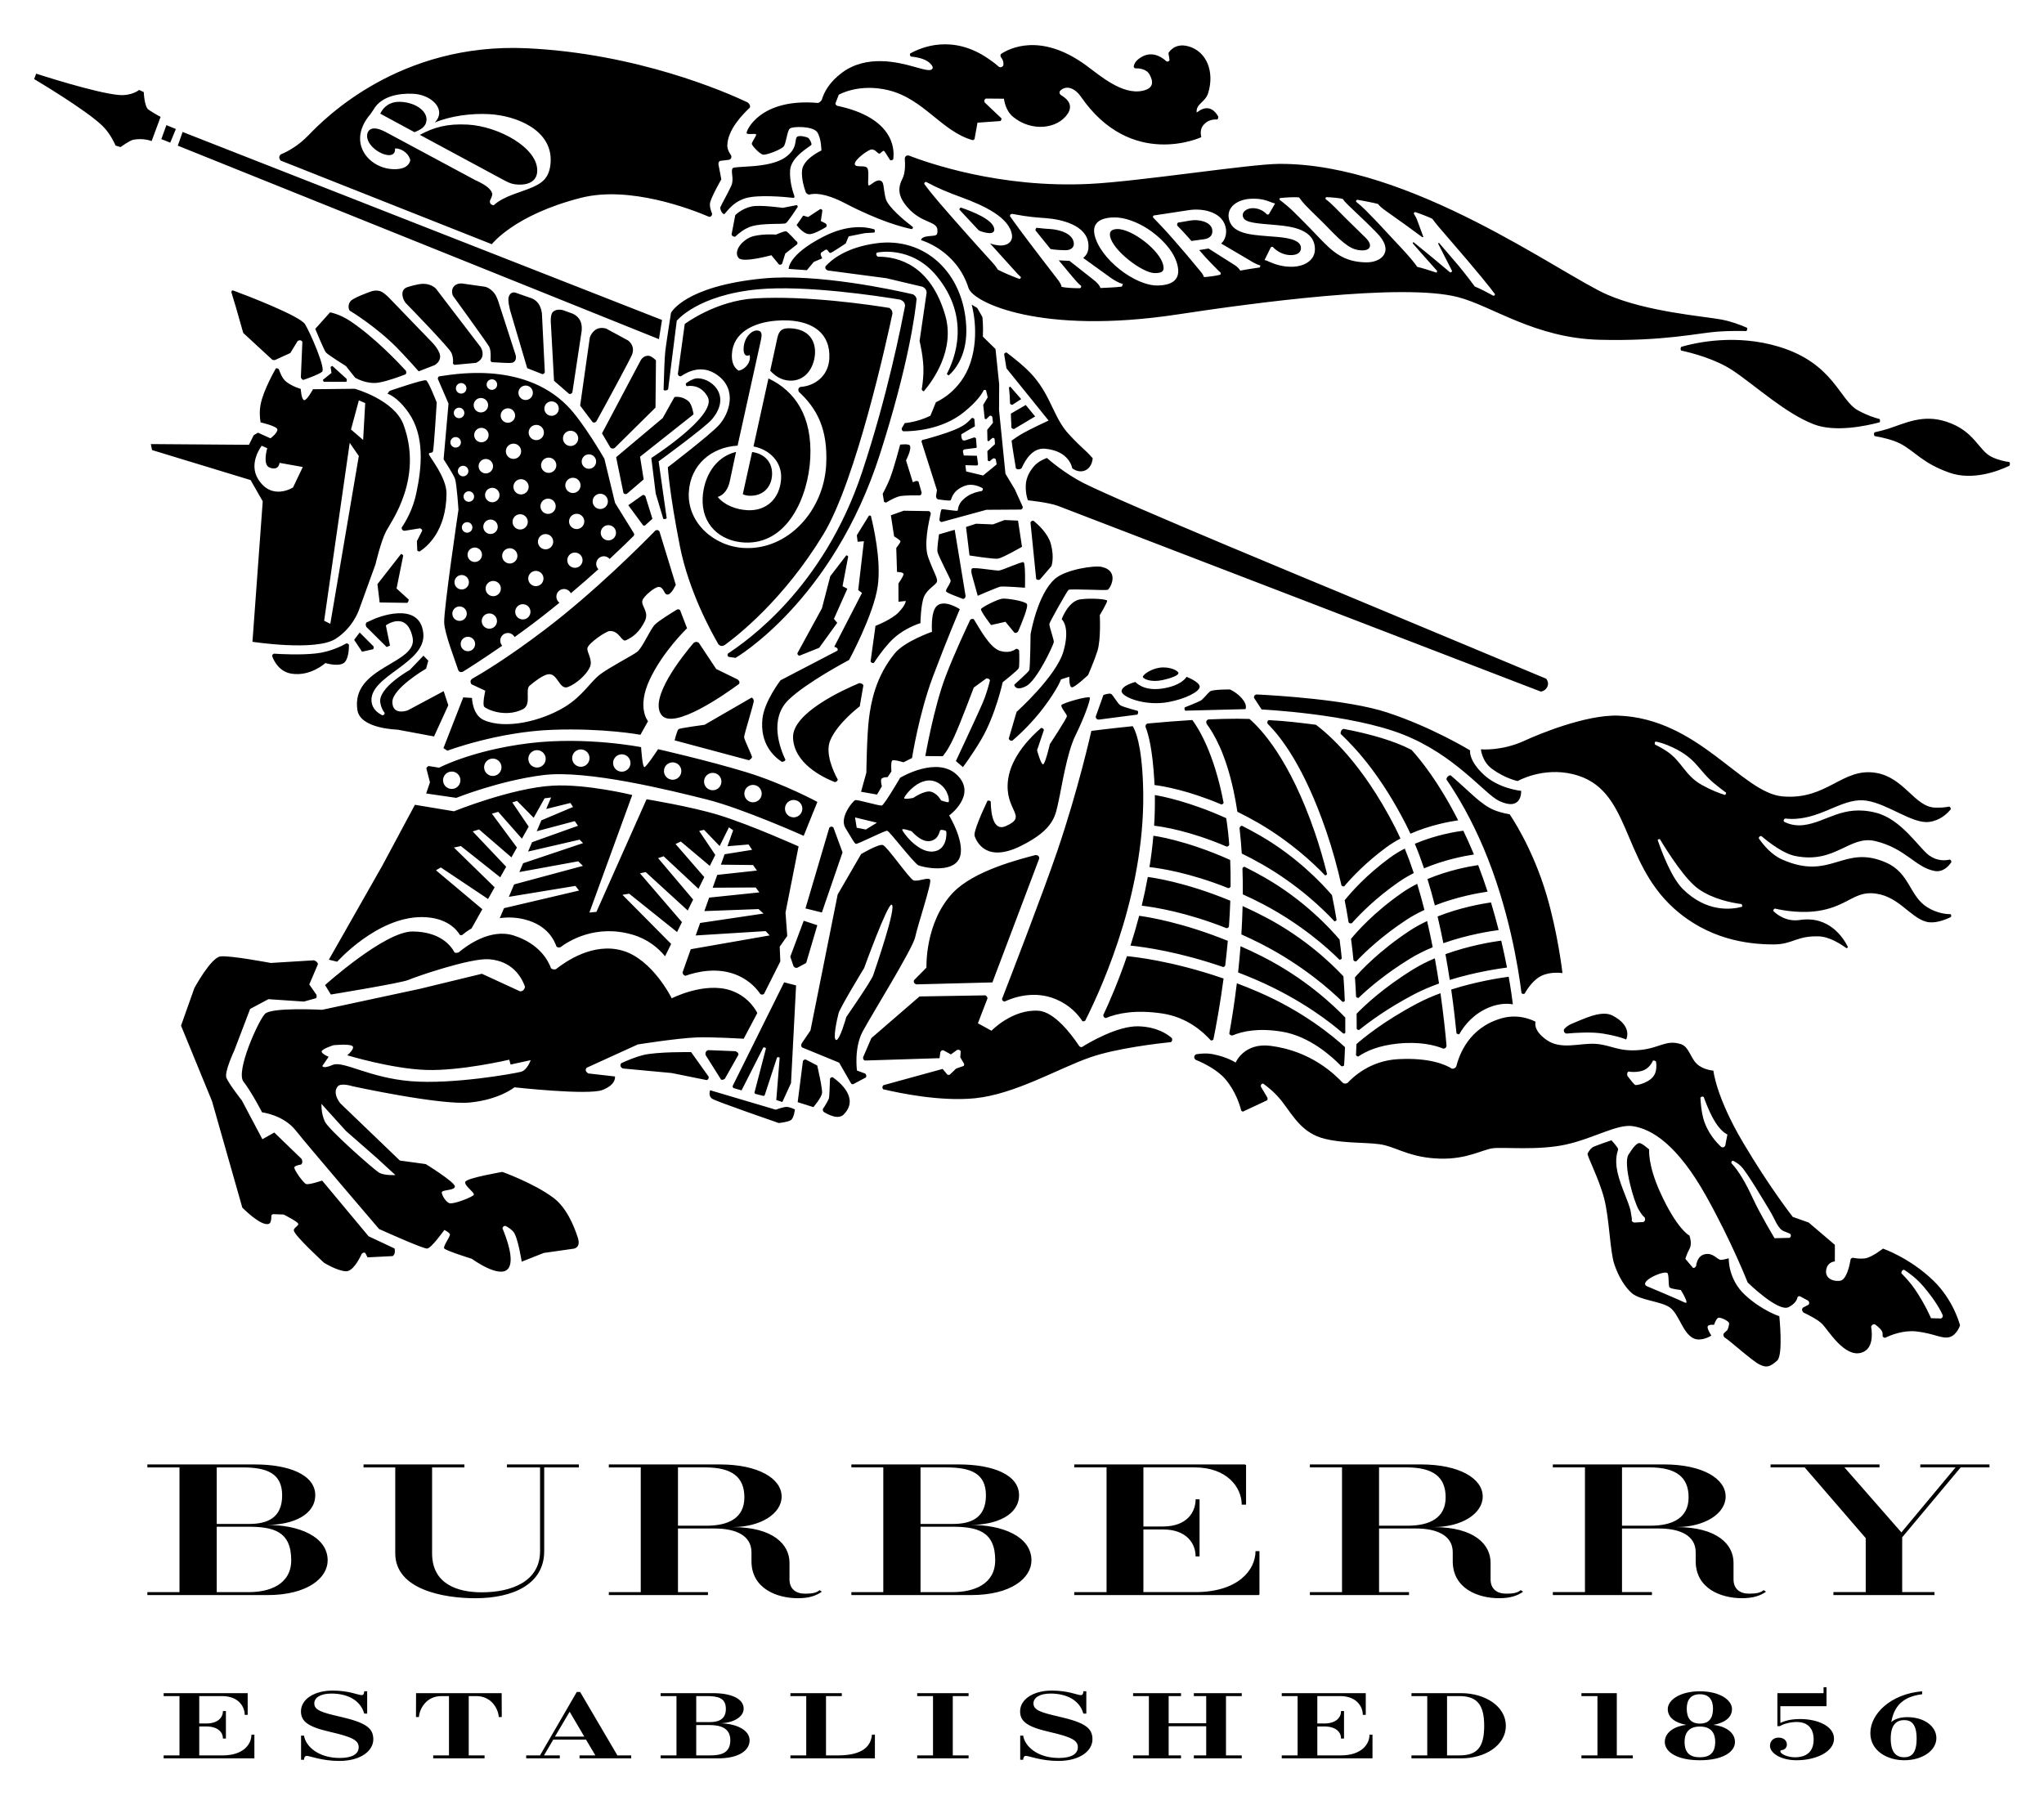 <?xml version="1.0" encoding="UTF-8"?>
<svg width="600" height="530" version="1.1" xmlns="http://www.w3.org/2000/svg">
 <path d="m48.04 515.36h4.645v-17.412h-4.645v-0.862h24.665v6.377h-0.876c0-2.521-1.913-5.515-6.638-5.515h-6.704v8.041h2.028c3.512 0 4.931-1.802 4.931-3.66h0.868v8.094h-0.868c0-1.82-1.419-3.564-4.931-3.564h-2.028v8.501h6.819c6.204 0 8.497-3.307 8.497-6.091h0.87v6.961h-26.633zm40.334-5.803h0.868c0.467 3.099 4.152 6.558 10.504 6.558 3.599 0 5.542-1.158 5.542-3.14 0-2.052-1.801-3.011-8.501-4.549-6.56-1.509-8.44-3.138-8.44-6.011 0-3.535 3.911-6.087 9.254-6.087 4.958 0 7.483 1.331 8.582 1.331 0.496 0 0.705-0.403 0.732-1.123h0.866v6.55h-0.866c-1.137-4.061-5.079-5.883-9.634-5.883-3.282 0-5.024 1.24-5.024 2.893 0 1.974 2.211 2.673 7.549 3.887 7.687 1.77 9.776 3.372 9.776 6.673 0 3.28-3.574 6.327-10.009 6.327-5.05 0-8.643-1.483-9.517-1.483-0.637 0-0.814 0.642-0.814 1.133h-0.868zm38.786 5.803h4.635v-17.412h-2.26c-4.294 0-6.387 3.603-6.56 6.151h-0.87l0.027-7.014h25.127l0.029 7.014h-0.872c-0.171-2.548-2.268-6.151-6.558-6.151h-2.264v17.412h4.645v0.87h-15.078zm27.297 0h4.057l10.796-18.623h0.985l10.934 18.623h4.059v0.87h-15.169v-0.87h4.645l-2.754-4.643h-9.603l-2.727 4.643h4.639v0.87h-9.86zm17.059-5.515-4.3-7.308-4.318 7.308zm22.41 5.515h4.649v-17.412h-4.649v-0.862h15.468c4.987 0 8.902 1.503 8.902 4.551 0 2.494-3.101 4.205-6.901 4.29 4.613 0.091 8.647 1.888 8.647 5.024 0 2.786-2.904 5.279-9.256 5.279h-16.859zm14.453-9.78c2.318 0 4.693-0.668 4.693-3.856 0-3.338-2.437-3.776-5.653-3.776h-3.046v7.633zm0 9.78c3.331 0 6.001-0.699 6.001-4.467 0-3.771-3.214-4.444-6.175-4.444h-3.833v8.912zm23.645 0h4.641v-17.412h-4.641v-0.862h15.086v0.862h-4.643v17.412h3.484c7.658 0 9.719-2.99 10.009-6.091h0.862v6.961h-24.8zm37.208 0h4.645v-17.412h-4.645v-0.862h15.086v0.862h-4.639v17.412h4.639v0.87h-15.086zm30.24-5.803h0.872c0.459 3.099 4.148 6.558 10.498 6.558 3.603 0 5.548-1.158 5.548-3.14 0-2.052-1.802-3.011-8.501-4.549-6.56-1.509-8.444-3.138-8.444-6.011 0-3.535 3.919-6.087 9.256-6.087 4.956 0 7.485 1.331 8.584 1.331 0.496 0 0.701-0.403 0.726-1.123h0.868v6.55h-0.868c-1.131-4.061-5.081-5.883-9.632-5.883-3.276 0-5.016 1.24-5.016 2.893 0 1.974 2.208 2.673 7.537 3.887 7.695 1.77 9.782 3.372 9.782 6.673 0 3.28-3.566 6.327-10.011 6.327-5.046 0-8.643-1.483-9.515-1.483-0.637 0-0.812 0.642-0.812 1.133h-0.872zm33.132 5.803h4.639v-17.412h-4.639v-0.862h14.072v0.862h-3.627v7.979h11.022v-7.979h-3.627v-0.862h14.066v0.862h-4.633v17.412h4.633v0.87h-14.066v-0.87h3.627v-8.559h-11.022v8.559h3.627v0.87h-14.072zm43.642 0h4.651v-17.412h-4.651v-0.862h24.663v6.377h-0.868c0-2.521-1.913-5.515-6.646-5.515h-6.706v8.041h2.038c3.508 0 4.929-1.802 4.929-3.66h0.87v8.094h-0.87c0-1.82-1.421-3.564-4.929-3.564h-2.038v8.501h6.825c6.204 0 8.495-3.307 8.495-6.091h0.876v6.961h-26.639zm38.077 0h4.637v-17.412h-4.637v-0.862h14.591c7.103 0 13.114 3.915 13.114 9.571 0 5.772-6.097 9.573-13.114 9.573h-14.591zm14.039 0c5.248 0 7.309-2.353 7.309-8.703 0-6.356-2.229-8.709-7.309-8.709h-3.595v17.413zm35.855 0h4.701v-17.412h-4.701v-0.862h10.383v18.274h4.701v0.87h-15.084zm25.343-13.608c0-2.579 3.482-5.215 9.425-5.215 5.949 0 9.431 2.636 9.431 5.215 0 2.466-2.116 4.029-5.458 4.643 3.107 0.319 6.328 1.974 6.328 5.02 0 3.045-3.805 5.365-10.301 5.365-6.496 0-10.296-2.32-10.296-5.365 0-3.046 3.224-4.701 6.321-5.02-3.334-0.613-5.45-2.176-5.45-4.643m13.92 9.663c0-3.046-1.594-4.528-4.495-4.528-2.895 0-4.489 1.481-4.489 4.528 0 3.19 1.594 4.495 4.489 4.495 2.9 0 4.495-1.304 4.495-4.495m-0.638-9.805c0-2.612-1.242-4.207-3.856-4.207s-3.856 1.594-3.856 4.207c0 2.897 1.242 4.409 3.856 4.409s3.856-1.512 3.856-4.409m18.899-4.524h13.548v-1.742h0.87v5.571h-13.55v4.898c1.248-0.553 2.906-1.129 5.886-1.129 4.789 0 9.867 1.943 9.867 5.772 0 3.831-5.254 6.324-10.996 6.324-4.608 0-7.806-2.087-7.806-4.242 0-1.183 0.82-2.402 2.527-2.402 1.454 0 2.435 0.816 2.435 2.061 0 0.925-0.72 1.512-1.44 1.598-0.323 0.025-0.473 0.171-0.473 0.376 0 0.757 2.087 1.738 4.267 1.738 3.303 0 5.507-1.536 5.507-5.221 0-3.42-1.911-5.139-4.96-5.139-1.882 0-3.913 0.559-4.956 1.222h-0.726zm42.488 0.317c-5.799 0.72-8.296 3.65-9.054 8.205 0.703-0.751 2.328-1.478 4.681-1.478 4.987 0 8.551 2.671 8.551 6.151 0 3.597-4.006 6.498-9.457 6.498-4.962 0-9.924-2.754-9.924-7.973 0-5.661 6.005-11.491 15.201-12.269zm-1.619 13.052c0-4.236-1.509-5.456-3.658-5.456s-3.944 1.22-3.944 5.456c0 4.238 1.795 5.454 3.944 5.454s3.658-1.217 3.658-5.454m-519.35-42.163v-0.87h9.427v-36.611h-9.427v-0.87h31.58c9.949 0 17.698 3.013 17.698 9.024 0 5.668-6.361 8.736-14.286 8.736 9.429-0.056 17.93 3.409 17.93 10.406 0 5.149-5.9 10.185-17.698 10.185zm20.36-37.482v16.599h9.486c5.32 0 9.716-1.732 9.716-8.384 0-6.363-4.279-8.215-11.624-8.215zm0 17.412v19.2h9.486c6.015 0 12.377-2.254 12.377-9.369 0-8.62-5.378-9.83-12.781-9.83zm96.126-17.412v24.584c0 9.712-9.139 13.823-20.243 13.823-9.198 0-23.481-2.49-23.481-13.188v-25.218h-9.312v-0.87h29.612v0.87h-9.486v25.218c0 9.077 7.52 11.45 14.576 11.45 8.849 0 17.12-3.235 17.12-12.084v-24.584h-9.717v-0.87h21.11v0.87zm60.844 27.527v-2.601c0-4.913-4.567-6.992-10.813-6.992h-10.761v18.677h8.793v0.87h-29.094v-0.87h9.371v-36.611h-9.371v-0.87h32.62c11.222 0 18.105 4.111 18.105 9.433 0 5.03-6.188 8.96-14.46 8.96 11.972 0 16.771 5.092 16.771 10.469v4.862c0 2.776 1.795 4.216 4.571 4.216 2.081 0 3.297-0.23 4.279-1.036l0.637 0.459c-1.618 1.16-3.7 1.911-6.998 1.911-6.188 0-13.65-2.838-13.65-10.88m-21.574-27.527v17.12h8.386c6.361 0 11.105-2.198 11.105-8.328 0-6.017-3.7-8.793-11.51-8.793zm50.899 37.482v-0.87h9.371v-36.611h-9.371v-0.87h31.519c10.007 0 17.698 3.013 17.698 9.024 0 5.668-6.363 8.736-14.286 8.736 9.429-0.056 17.93 3.409 17.93 10.406 0 5.149-5.898 10.185-17.697 10.185zm20.299-37.482v16.599h9.486c5.32 0 9.713-1.732 9.713-8.384 0-6.363-4.279-8.215-11.624-8.215zm0 17.413v19.2h9.486c6.071 0 12.435-2.254 12.435-9.369 0-8.62-5.437-9.83-12.779-9.83zm99.261 20.069h-54.137v-0.87h9.486v-36.611h-9.486v-0.87h50.088l0.348 0.175v11.63h-1.273c0-5.036-4.282-10.936-13.823-10.936h-15.038v17.35h5.725c7.058 0 9.601-4.216 9.601-7.979h1.158v16.771h-1.158c0-3.7-2.542-7.925-9.601-7.925h-5.725v18.393h15.269c12.433 0 17.64-6.42 17.64-12.028h1.156v12.725zm56.969-9.955v-2.601c0-4.913-4.567-6.992-10.813-6.992h-10.817v18.677h8.793v0.87h-29.095v-0.87h9.429v-36.611h-9.429v-0.87h32.623c11.22 0 18.105 4.111 18.105 9.433 0 5.03-6.188 8.96-14.46 8.96 12.028 0 16.771 5.092 16.771 10.469v4.862c0 2.776 1.795 4.216 4.567 4.216 2.083 0 3.297-0.23 4.282-1.036l0.695 0.459c-1.621 1.16-3.704 1.911-7.058 1.911-6.19 0-13.594-2.838-13.594-10.88m-21.63-27.527v17.12h8.386c6.361 0 11.162-2.198 11.162-8.328 0-6.017-3.7-8.793-11.51-8.793zm92.946 27.527v-2.601c0-4.913-4.571-6.992-10.817-6.992h-10.813v18.677h8.789v0.87h-29.092v-0.87h9.429v-36.611h-9.429v-0.87h32.623c11.22 0 18.104 4.111 18.104 9.433 0 5.03-6.19 8.96-14.463 8.96 11.976 0 16.776 5.092 16.776 10.469v4.862c0 2.776 1.791 4.216 4.567 4.216 2.085 0 3.297-0.23 4.282-1.036l0.693 0.459c-1.618 1.16-3.761 1.911-7.054 1.911-6.188 0-13.594-2.838-13.594-10.88m-21.63-27.527v17.12h8.386c6.361 0 11.164-2.198 11.164-8.328 0-6.017-3.759-8.793-11.512-8.793zm99.422 0-17.177 20.534v16.077h9.486v0.87h-29.674v-0.87h9.486v-15.847l-17.927-20.764h-10.007v-0.87h31.983v0.87h-10.296l16.715 19.089 15.908-19.089h-10.356v-0.87h20.304v0.87zm-453.89-392-10.035-5.427c0.946-2.061 2.924-3.64 6.05-3.471 4.44 0.232 7.66 2.737 7.527 5.289-0.078 1.45-0.843 2.603-3.543 3.609m15.594-2.223c-5.933-0.311-9.83 0.757-14.006 3.011l24.92 13.431c1.546 0.825 2.412 1.098 3.905 1.174 2.776 0.142 5.464-0.814 5.626-3.85 0.366-6.905-11.386-13.295-20.445-13.766m82.927-5.412c0.015 0.164-0.025 0.319-0.093 0.461-1.925 1.799-6.535 6.402-6.589 11.134-6e-3 1.045 0.603 2.143 1.151 2.922 0.049 0.241 0.078 0.512-0.031 0.742-0.109 0.243-0.337 0.382-0.547 0.479l-2.708 0.331c-0.125 0.078-0.245 0.167-0.323 0.302-0.125 0.193-0.162 0.432-0.154 0.658l0.857 4.452s-2.758 4.794-3.266 6.716c-0.267 1.022 0.136 2.369 0.57 3.42-0.033 0.241-0.099 0.496-0.273 0.67-0.152 0.15-0.354 0.204-0.549 0.23-5.419-2.317-23.428-9.231-37.653-5.61-19.635 4.995-26.201 13.624-26.201 13.624l-62.001-24.562c-0.214-0.274-0.415-0.64-0.391-1.006 0.019-0.317 0.202-0.58 0.405-0.783 2.081-0.857 5.186-2.533 8.24-5.709 4.613-4.791 26.619-27.197 64-25.47 32.29 1.493 58.373 12.814 64.812 15.885 0.261 0.202 0.714 0.625 0.746 1.115m-76.68 2.338c-5.104-0.269-11.23 0.512-15.874 2.47 0.841-0.874 1.242-1.781 1.292-2.663 0.148-2.906-3.416-5.558-7.592-5.776-4.312-0.226-9.392 0.74-11.621 4.551l-0.95 1.403c-2.024 2.359-2.932 4.652-3.046 6.763-0.273 5.188 4.419 9.141 9.517 9.408 1.933 0.099 4.6-0.199 5.209-2.552-0.183-1.637-2.161-3.416-4.098-3.518-0.13-0.01-0.267 0.027-0.395 0.018-6e-3 0.134 0.027 0.269 0.021 0.401-0.062 1.143-0.882 1.585-1.931 1.532-2.468-0.128-6.42-2.891-6.272-5.797 0.057-1.012 0.644-2.13 2.311-2.038 0.794 0.041 1.795 0.358 3.13 1.047l26.198 14.068c3.751 1.695 4.876 2.947 5.118 4.15-0.025 0.574-0.366 1.172-0.724 2.034-0.041 0.882 0.557 1.22 1.127 1.252 3.105-2.834 8.139-3.809 11.525-5.349 2.803-1.267 4.956-2.786 5.191-7.397 0.487-9.239-9.867-13.574-18.137-14.007m431.85 355.62s-0.876 2.743-3.017 3.41c-2.149 0.674-4.592-1.057-9.725-1.641-3.893-0.444-7.613 1.078-9.19 1.845-0.093 3e-3 -0.179 0.021-0.267-3e-3 -0.245-0.068-0.411-0.251-0.526-0.438-3e-3 -0.208 0-0.446 0-0.763 3e-3 -0.917-1.174-1.956-2.204-2.702-0.202-0.049-0.42-0.08-0.625 0.019-0.261 0.121-0.434 0.395-0.543 0.637 0.397 2.381 0.578 6.648-2.902 7.656-4.894 1.403-9.49-6.334-11.353-8.333-1.213-1.294-3.878-2.663-5.606-3.471-0.187-0.214-0.422-0.526-0.413-0.872 0.012-0.236 0.152-0.436 0.3-0.594l1.596-0.814c0.109-0.142 0.208-0.315 0.206-0.512 6e-3 -0.255-0.138-0.496-0.292-0.689l-2.482-1.322c-0.121-8e-3 -0.245-8e-3 -0.362 0.045-0.119 0.051-0.214 0.14-0.302 0.243-0.115 0.711-0.615 1.89-2.593 2.924-3.048 1.59-12.034-7.232-12.034-7.232s-4.767-12.133-12.238-25.45c-8.296-14.784-15.742-19.61-21.56-20.453-4.54-0.66-11.421 3.613-19.568 5.408-8.147 1.795-18.24 0.695-21.38 1.08-3.14 0.385-7.566 3.27-15.561 3.056-7.993-0.218-11.954-2.807-16.071-3.901-4.117-1.082-11.14-0.329-17.71-1.911-6.57-1.585-9.159-6.443-12.482-10.815-1.908-2.511-4.125-4.318-5.665-5.412-0.171 0.014-0.358 0.057-0.485 0.197-0.165 0.171-0.208 0.43-0.212 0.648l1.95 3.292c0.058 0.21 0.087 0.448 0.012 0.652-0.018 0.049-0.064 0.08-0.09 0.121l-7.082 3.315c-0.021-2e-3 -0.047 0.014-0.066 3e-3 -0.195-0.043-0.341-0.173-0.465-0.317-0.36-1.448-1.627-5.684-4.656-9.211-2.385-2.766-6.293-4.691-8.797-5.715-0.171-0.206-0.339-0.467-0.339-0.751-6e-3 -0.368 0.286-0.652 0.491-0.814 1.388-0.255 3.21-0.405 5.141-0.014 4.255 0.864 6.527 2.435 6.527 2.435s2.41-5.906 10.239-4.919c12.048 1.534 18.96 8.509 21.173 10.821 0.164 0.127 0.399 0.261 0.699 0.271 0.267 0.012 0.514-0.082 0.707-0.181 1.647-1.738 6.632-6.533 14.809-6.992 9.314-0.518 14.035 1.633 15.861 2.782 0.185 0.031 0.413 0.025 0.638-0.074 0.292-0.119 0.496-0.36 0.627-0.549 0.864-3.296 3.553-11.349 13.284-14.156 5.573-1.604 10.009 1.026 10.009 1.026s-0.938 2.424 3.272 5.351c4.21 2.928 9.581 0.882 14.115 1.11 4.691 0.232 6.782 2.406 13.193 1.822 5.865-0.533 7.718-3.173 12.153-1.696 2.233 0.746 2.71 3.922 4.549 5.719 1.843 1.806 4.913 2.034 4.913 2.034s0.73 7.609 8.656 21.023c7.936 13.412 14.646 21.912 14.646 21.912l4.664 1.655 7.693 6.552-0.012 4.869s-1.81 0.07-2.4 1.911c-0.876 2.76 1.518 4.064 3.909 3.772 1.978-0.249 2.875-4.765 3.13-6.336 0.111-0.152 0.236-0.284 0.399-0.364 0.06-0.035 0.123-0.041 0.177-0.068 0.74 0.146 2.186 0.37 3.594 0.199 1.995-0.249 5.322-2.881 5.322-2.881s7.819 2.688 14.718 9.33c6.155 5.939 7.899 13.219 7.899 13.219m-89.225-77.396c-0.068-0.101-0.156-0.195-0.273-0.263-0.187-0.107-0.417-0.113-0.635-0.084-0.545 1.187-1.639 2.747-3.737 3.144-1.478 0.282-2.597 0.224-3.424 0.062-0.103 0.057-0.202 0.13-0.274 0.236-0.195 0.292-0.158 0.697-0.105 0.975 0.923 1.248 2.034 2.677 2.369 2.751 0.6 0.138 4.477-0.784 5.635-3.097 0.6-1.183 0.59-2.612 0.444-3.724m20.941 21.34s-2.077-0.74-4.275-4.82c-1.108-2.048-2.03-4.372-2.677-6.173-0.105-0.074-0.239-0.142-0.397-0.136-0.249 0.014-0.473 0.197-0.578 0.292 0.088 1.801 0.298 4.055 0.808 5.974 1.149 4.31 3.913 7.259 5.347 8.563 0.216 0.08 0.471 0.125 0.707 0.018 0.181-0.08 0.311-0.247 0.422-0.419zm18.462 29.181c-0.516-0.236-1.102-0.481-1.76-0.724-1.935-0.691-2.651-3.459-4.292-6.142-1.651-2.688-6.622-11.173-8.413-12.97-0.732-0.734-1.602-1.265-2.373-1.649-0.123 0.027-0.245 0.07-0.335 0.173-0.117 0.136-0.148 0.348-0.148 0.516 2.328 2.474 4.353 6.122 6.258 10.235 2.322 5.024 6.445 11.84 6.445 11.84l4.388-0.109c0.16-0.101 0.319-0.236 0.37-0.444 0.068-0.247-0.031-0.528-0.14-0.726m44.752 23.901c-0.611-1.39-2.12-4.253-5.542-8.302-1.968-2.328-4.072-3.965-5.836-5.073-0.228 0.047-0.473 0.146-0.615 0.36-0.136 0.202-0.158 0.459-0.142 0.693 1.306 1.328 2.772 2.955 3.924 4.639 3.013 4.405 4.755 8.538 4.755 8.538l2.932 0.086c0.173-0.08 0.339-0.183 0.434-0.356 0.099-0.173 0.105-0.382 0.09-0.584m-347.99-88.73-3.987 7.537s-9.505-0.557-13.708-0.385c-5.97 0.241-17.377 2.067-17.377 2.067l-15.039 6.85c-0.15 0.201-0.29 0.467-0.243 0.751 0.062 0.446 0.541 0.783 0.74 0.905l7.835 0.895s0.514 2.353-3.687 3.971c-4.199 1.61-25.819-0.792-25.819-0.792s-4.394 3.621-13.087 4.467c-8.684 0.851-34.443-4.781-34.443-4.781s-3.44-1.117-4.384 0.095c-1.645 2.1 0.829 4.956 0.829 4.956l17.447 16.766 7.599 1.043s8.662 5.328 8.557 6.595c-0.105 1.269-3.961 0.843-3.85 1.775 0.105 0.93 1.137 2.63 2.198 3.099 1.069 0.456 6.763-1.756 7.181-2.425 0.422-0.668-2.961-2.76-2.455-3.872 0.502-1.115 10.86-2.877 10.86-2.877s9.194 3.268 15.008 7.615c3.802 2.84 6.025 8.219 7.111 11.605l-3e-3 -6e-3s0.625 1.592 0.029 2.548c-0.243 0.405-0.666 0.629-1.075 0.759l-8.913 1.269-6.48 2.558s-1.106-7.123-2.4-8.717c-0.642-0.796-1.581-1.386-2.369-1.783-0.199 0-0.403 0.025-0.578 0.165-0.156 0.132-0.241 0.325-0.308 0.518 1.178 2.793 3.63 9.373 1.701 11.841-2.468 3.161-10.683-2.869-10.683-2.869s-7.744-2.385-8.119-3.07c-0.376-0.679 1.931-3.558 1.668-4.164-0.269-0.615-1.627-1.222-1.627-1.222s-3.792 5.367-5.042 5.45c-1.252 0.093-14.115-5.74-14.115-5.74s-20.794-24.297-24.441-28.904c-3.638-4.613-9.887-5.336-9.887-5.336s-3.122-6.015-5.47-9.026c-2.348-3.006 4.366-17.905 6.315-19.898 1.95-2.003 16.785-1.189 16.785-1.189l28.705-6.161 18.183-4.415 11.203 5.155c0.298 3e-3 0.609-0.057 0.862-0.257 0.333-0.253 0.504-0.687 0.592-1.073-1.026-2.893-3.726-7.568-10.58-8.09-5.454-0.407-21.574 5.153-23.657 6.075-2.091 0.913-22.759 4.282-22.759 4.282l-1.697-2.78s17.535-15.781 25.695-15.725c8.298 0.053 11.386 4.384 12.308 6.155 0.029 0.015 0.064 0.041 0.111 0.053 0.345 0.109 0.726 0.056 1.075-0.054 2.379-2.013 9.379-7.179 16.245-4.96 7.514 2.439 10.083 7.35 10.891 9.604 0.142 0.111 0.308 0.218 0.494 0.273 0.292 0.09 0.611 0.074 0.915 0.019 2.838-2.248 10.967-7.973 19.613-5.458 8.799 2.558 14.414 13.99 14.414 13.99s9.62-4.962 17.394-2.297c5.62 1.937 7.718 6.614 7.718 6.614m-127.93 26.68s-0.162 2.745 1.002 5.195c1.164 2.455 14.292 13.99 15.849 14.95 1.553 0.965 4.845 0.738 4.845 0.738l-5.443-4.999-9.079-7.95zm61.397-12.838-5.875 1.283-0.407-1.425s-14.308 3.368-24.479 3.004c-10.165-0.362-23.065-4.3-23.065-4.3s2.355-1.964 1.524-2.698c-0.835-0.732-5.569-0.257-5.569-0.257s-3.51 1.115-3.475 1.853c0.033 0.74 2.052 1.544 2.052 1.544l-1.832 2.665s-0.018 1.01 3.043-0.284c3.062-1.294 10.587 3.763 22.902 4.783 12.316 1.012 30.464-2.254 32.346-2.76 1.886-0.51 2.834-3.406 2.834-3.406m-39.939 55.282-7.629-3.586-13.632-16.351s-3.924 1.324-4.713 1.01c-0.79-0.302-3.49-4.049-3.453-4.851 0.019-0.424 1.065-0.714 2.024-0.882 0.115-0.132 0.214-0.282 0.267-0.452 0.113-0.385 0.012-0.798-0.13-1.158l-8.041-7.775-3.496 1.964-6.011-11.356s-3.915-5.014-4.561-6.69c-0.642-1.684 2.32-7.983 2.32-7.983l4.656-12.221 5.363-2.863 10.418 0.703 3.519-0.981c0.049-0.043 0.111-0.082 0.138-0.146 0.14-0.267 0.097-0.611 0.029-0.872l-2.106-3.031 2.544-5.943c-0.029-0.148-0.072-0.292-0.156-0.428-0.23-0.366-0.656-0.586-1.047-0.714l-12.665 0.781s-11.931-2.27-14.748-1.923c-2.817 0.348-7.656 9.287-7.656 9.287l-3.918 11.041 9.1 22.189 8.886 31.226s5.552 5.688 7.843 4.75c0.652-0.263 0.701-1.707 0.679-2.429 0.074-0.107 0.152-0.208 0.251-0.286 0.06-0.045 0.125-0.076 0.187-0.109l3.167 0.105s4.142 2.075 4.288 2.719c0.146 0.64-1.396 1.18-1.296 1.97 0.187 1.52 8.859 9.462 8.859 9.462s3.809 2.394 6.461 2.509c1.921 0.078 3.757-3.272 4.627-5.139 0.152-0.148 0.329-0.292 0.539-0.325 0.175-0.031 0.333 0.012 0.485 0.08l0.672 1.304 7.395-0.376c0.142-0.111 0.273-0.239 0.372-0.401 0.339-0.539 0.28-1.281 0.167-1.828m407.8-125.85c-0.08 0.181-0.053 0.38 0.041 0.541 1.32 0.695 3.239 1.296 5.713 1.008 6.815-0.814 11.434-6.12 21.265-3.636 7.582 1.915 12.635 10.379 15.656 12.549 2.363 1.699 4.723 1.522 6.052 1.205 0.146 0.074 0.28 0.183 0.36 0.335 0.082 0.15 0.09 0.3 0.078 0.454-0.841 1.248-2.494 3.006-4.919 2.558-5.653-1.067-8.466-6.634-17.374-8.768-7.592-1.826-11.69 6.737-23.501 4.378-3.352-0.674-7.368-3.658-9.941-5.842-0.204-0.045-0.424 0-0.586 0.16-0.146 0.138-0.202 0.323-0.187 0.514 1.499 2.145 3.852 4.864 6.813 6.18 14.473 6.434 17.952-4.61 30.548 0.917 7.082 3.101 6.811 9.99 12.291 13.24 2.63 1.557 5.057 1.9 6.654 1.911 0.056 0.062 0.105 0.142 0.136 0.234 0.078 0.208 0.041 0.419-0.06 0.598-1.865 0.913-4.832 2.028-7.226 1.386-5.02-1.355-8.423-8.115-16.093-8.368-5.042-0.162-7.321 3.582-14.59 5.009-5.517 1.08-11.164 0.093-13.739-0.508-0.185 0.054-0.346 0.179-0.422 0.374-0.043 0.128-0.049 0.249-0.018 0.374 1.341 1.289 4.004 3.169 7.786 2.599 8.6-1.285 12.758 5.266 14.072 7.905-0.025 0.105-0.076 0.21-0.169 0.288-0.08 0.062-0.179 0.066-0.274 0.072-1.587-1.158-4.983-3.356-8.071-3.453-6.647-0.208-7.605 2.363-13.311 2.367-7.835 8e-3 -19.331-1.59-29.339-10.669-15.645-14.2-12.361-35.081-29.442-39.296-9.005-2.219-16.32 2.003-16.32 2.003s-3.558-0.687-7.494-3.539c-3.004-2.186-3.309-5.779-3.309-5.779s6.077 0.598 12.897-2.567c3.496-1.627 17.819-7.683 27.496-7.321 23.511 0.876 36.234 22.678 48.157 23.711 13.196 1.141 17.523-8.625 27.531-6.895 8.156 1.409 11.261 9.916 17.147 10.181 1.886 0.084 3.325-0.109 4.253-0.302 0.15 0.074 0.286 0.181 0.366 0.345 0.068 0.136 0.088 0.286 0.082 0.432-1.02 1.285-3.093 3.303-6.354 3.732-4.864 0.627-11.972-5.229-18.318-6.235-6.346-0.999-11.898 4.261-19.624 5.209-1.748 0.218-3.159 0.169-4.253 0.025-0.201 0.045-0.382 0.181-0.459 0.385m-37.805-22.109c1.014 0.512 2.287 1.199 3.473 1.989 4.405 2.939 5.283 7.117 10.307 9.898 2.871 1.59 5.211 2.453 6.751 2.92 0.117-0.088 0.23-0.197 0.278-0.343 0.045-0.111 0.051-0.224 0.045-0.331-0.927-0.677-2.143-1.6-3.42-2.661-4.929-4.094-5.075-7.199-12.181-10.593-2.305-1.096-3.955-1.559-5.118-1.752-0.105 0.099-0.189 0.226-0.214 0.385-0.037 0.173 0 0.341 0.08 0.487m25.584 47.277c-0.018-0.177-0.105-0.323-0.222-0.434-2.852-0.372-8.302-1.44-12.526-4.378-3.874-2.696-8.867-10.469-11.407-14.679-0.148-0.029-0.308-0.021-0.459 0.049-0.08 0.039-0.148 0.091-0.21 0.156 1.405 4.096 4.201 11.281 7.438 14.471 6.924 6.836 14.109 6.033 17.34 5.176 0.041-0.117 0.066-0.23 0.047-0.36m-153.88-231.04c0.099-0.191 0.093-0.407 0.068-0.613-0.757-1.349-2.458-3.457-5.277-1.865l-1.043 0.689c-0.273-2.573 2.542-2.978 3.377-5.715 1.925-6.28-0.459-12.209-5.766-13.702-4.263-1.203-5.896 1.98-5.896 1.98l0.321 2.013c-0.078 0.164-0.193 0.345-0.37 0.424-0.175 0.082-0.366 0.045-0.522-0.012-1.618-1.478-4.758-3.428-8.234-0.67-1.022 0.812-1.32 1.657-1.398 2.192 0.025 0.099 0.051 0.204 0.119 0.288 0.074 0.103 0.183 0.177 0.298 0.236 0.946-0.033 3.278 0.072 4.228 1.799 0.975 1.77 1.565 3.998-1.986 4.781-6.021 1.322-12.538-4.452-16.635-7.452-13.418-9.825-22.717-4.88-24.989-3.329-0.056 0.093-0.119 0.177-0.13 0.286-0.043 0.226 0.041 0.454 0.136 0.656 0.459 0.529 0.927 1.583 0.642 2.517-0.185 0.199-0.43 0.391-0.711 0.424-0.234 0.029-0.438-0.064-0.617-0.179-0.526-0.5-1.45-1.263-3.126-2.406-10.48-7.16-19.618-3.278-22.877-1.429-0.045 0.158-0.066 0.327-6e-3 0.491 0.053 0.146 0.152 0.271 0.263 0.38 1.314 0.123 3.22 0.44 4.666 1.269 0.944 0.543 1.956 1.661 1.694 2.192-0.42 0.825-1.495 0.662-5.425-0.463-4.89-1.394-13.99-3.582-21.15 1.727-3.757 2.789-5.322 5.791-5.968 8.03-0.173 0.257-0.397 0.51-0.675 0.683-0.13 0.08-0.265 0.136-0.397 0.187-17.126-1.528-21.206 8.294-20.971 8.863 0.241 0.574 2.667-0.037 2.786 0.389 0.115 0.422-1.333 2.291-1.279 2.768 0.045 0.479 2.299 2.959 3.278 3.155 0.981 0.202 5.324-1.472 6.079-2.396 0.753-0.927 0.991-4.46 1.779-5.223 0.788-0.763 6.947-0.818 8.127 1.096 1.187 1.935 1.174 5.308 1.174 5.308s-5.351 2.425-5.678 5.816c-0.239 2.439 0.625 5.172 1.121 6.513 0.119 0.173 0.267 0.345 0.479 0.454 0.167 0.088 0.345 0.132 0.524 0.156 1.378-0.358 4.399-0.625 10.535 2.57 10.007 5.223 16.771 7.006 19.573 7.576 0.101-0.049 0.189-0.125 0.241-0.234 0.062-0.107 0.093-0.226 0.119-0.337-2.301-1.764-7.463-5.941-8.055-8.464-0.775-3.249-0.399-4.701-1.435-5.159-1.384-0.611-3.101 1.563-3.556 1.357-0.454-0.204 0.273-3.837-0.345-5.022-0.605-1.172-3.798 0.062-3.718-1.361 0.068-1.242 3.835-4.066 4.898-4.17 1.071-0.109 1.865 1.258 2.287 1.232 0.428-0.018 0.966-0.925 1.335-0.823 0.249 0.072 1.096 1.563 1.853 2.737 0.119 0.023 0.239 0.043 0.374 0.023 0.201-0.023 0.376-0.117 0.518-0.237 0.51-3.146 0.056-12.274-16.456-15.758-0.173-0.099-0.341-0.224-0.428-0.403-0.049-0.093-0.049-0.193-0.06-0.296l0.967-2.542s5.869-3.438 14.574-1.329c10.414 2.529 15.623 12.122 24.734 14.663 0.088-0.008 0.167-0.008 0.247-0.053 0.119-0.062 0.218-0.162 0.306-0.271l0.862-4.802 6.685-0.479c0.103-0.068 0.199-0.154 0.265-0.267 0.086-0.162 0.099-0.346 0.093-0.529l-4.905-4.639c-0.093-0.202-0.165-0.444-0.107-0.662 0.056-0.236 0.249-0.405 0.432-0.51l5.312 0.045s0.282 3.366 2.682 5.334c5.458 4.471 13.046 3.539 16.005-0.888 1.68-2.513-0.027-4.253-1.44-5.174l0.021-0.012s-0.086-0.037-0.195-0.099c-0.078-0.047-0.152-0.088-0.226-0.134-0.212-0.146-0.448-0.362-0.516-0.629-0.068-0.249 0.012-0.494 0.121-0.697 2.058-2.015 4.66-0.428 6.064 1.608 14.835 21.622 35.412 11.985 35.412 11.985s-0.522-1.826 0.315-3.13c1.26-1.962 3.253-2.13 4.337-2.061 0.099-0.074 0.185-0.16 0.241-0.269m-29.701 32.432c-1.779 0.109-2.184 0.897-1.962 2.149 0.767 4.125 9.49 10.792 13.113 10.786 2.357 0 2.803-0.687 2.505-2.192-0.794-4.438-9.377-10.961-13.655-10.743m-35.985-0.121c-0.403-2.612-6.023-4.913-9.821-6.194-0.107 0.064-0.214 0.148-0.288 0.263-0.068 0.105-0.095 0.224-0.111 0.348 1.9 2.052 3.796 4.098 5.694 6.104 0.724 0.391 2.061 0.691 2.751 0.769 1.384 0.165 1.925-0.419 1.775-1.291m16.414 0.115c-1.034-0.066-2.215-0.146-3.944-0.36-0.088 0.058-0.181 0.117-0.241 0.214-0.101 0.156-0.123 0.346-0.125 0.539 1.478 1.832 2.955 3.658 4.427 5.472 1.059 0.247 3.317 0.345 4.298 0.36 2.13 0.021 2.679-1.236 2.533-2.184-0.376-2.974-4.769-3.924-6.947-4.041m41.174-2.499c-1.217 0.208-2.427 0.415-3.644 0.621-0.053 0.049-0.113 0.086-0.15 0.152-0.117 0.208-0.111 0.469-0.08 0.705 0.839 0.851 2.172 2.229 3.272 3.49 0.298 0.346 0.596 0.691 0.893 1.034 1.273-0.171 2.536-0.345 3.804-0.518 1.559-0.243 2.597-1.187 2.311-2.826-0.401-2.328-4.037-3.079-6.406-2.657m163.45 31.885c-0.012 0.222-0.111 0.411-0.241 0.572-2.005-0.053-5.057-0.068-8.296 0.148-5.614 0.374-15.99 2.906-34.911 2.404-18.921-0.51-31.464-9.924-41.453-12.515-16.47-4.282-60.752 1.802-82.349 5.082-40.102 6.091-59.99-3.515-61.325-7.744-3.547-11.216-13.928-14.062-13.928-14.062s-0.138-0.892 2.032-1.158c2.17-0.265 2.928 0.109 2.755-1.945-0.21-2.507-4.576-1.838-8.612-6.352-3.103-3.465-3.019-5.927-1.616-8.682 0.833-1.645 0.783-4.29 0.652-5.879 0.051-0.247 0.136-0.504 0.335-0.668 0.228-0.193 0.541-0.208 0.786-0.181 5.375 2.052 26.593 9.669 53.154 8.343 14.543-0.72 46.802-5.809 55.54-5.875 38.679-0.288 82.892 32.562 96.5 38.437 11.6 5.005 28.116 6.291 33.257 7.236 2.978 0.543 5.807 1.625 7.664 2.445 0.043 0.125 0.064 0.255 0.054 0.391m-213.21-15.287c-0.765-0.66-1.292-1.277-2.13-2.209-2.305-2.523-4.612-5.075-6.924-7.664 0.991 0.329 1.546 0.477 2.671 0.592 1.855 0.202 4.076-0.726 3.769-3.07-0.74-5.182-8.333-8.67-14.761-11.031-3.942-1.438-7.185-2.774-10.438-4.543-0.144 0.006-0.317 0.043-0.422 0.167-0.103 0.113-0.13 0.269-0.13 0.405 0.769 1.08 2.18 2.908 4.748 5.904 5.116 5.918 10.218 11.641 15.285 17.198 0.422 0.432 1.092 1.277 1.583 2.102 1.925 0.969 4.043 1.863 6.272 2.694 0.125-0.012 0.261-0.055 0.354-0.162 0.088-0.105 0.119-0.253 0.125-0.383m29.927 2.015c-1.002-0.183-2.332-0.971-3.331-1.637-2.76-1.966-5.53-3.955-8.302-5.98 1.172-0.999 1.67-2.048 1.526-4.035-0.434-5.577-7.849-7.29-12.372-7.644-2.828-0.224-4.933-0.296-9.951-1.248-0.078-0.006-0.45 0-0.607 0.241-0.088 0.13-0.088 0.296-0.076 0.442 1.057 1.514 3.646 5.116 9.277 12.441 1.577 2.058 3.148 4.113 4.726 6.149 0.528 0.666 1.065 1.501 1.129 2.145 1.156 0.271 3.558 0.409 5.375 0.389 0.115-0.031 0.228-0.088 0.296-0.193 0.099-0.142 0.099-0.341 0.074-0.496-0.808-0.596-1.403-1.314-2.297-2.359-1.423-1.699-2.85-3.403-4.275-5.123 1.051 0.056 2.095 0.099 3.144 0.142 2.385 1.898 4.765 3.771 7.148 5.624 0.913 0.73 1.738 1.575 1.931 2.355 1.306-0.06 4.619-0.185 6.315-0.42 0.093-0.269 0.181-0.529 0.271-0.792m16.167-4.841c-0.609-3.805-3.775-7.652-7.699-10.527-3.046-2.225-6.763-3.827-9.836-4.103-0.547-0.068-1.48-0.037-2.075-0.012-2.708 0.181-5.626 1.316-4.886 4.942 1.405 6.986 11.915 15.308 18.827 15.006 4.421-0.158 6.21-2.03 5.668-5.306m24.206-0.565c-1.512-0.432-2.661-1.232-3.319-1.627-2.737-1.614-5.468-3.22-8.201-4.824 0.995-0.808 1.633-2.517 1.433-4.156-0.625-4.979-6.556-6.357-11.113-5.612-1.999 0.304-3.998 0.613-6.005 0.919-1.372 0.21-2.756 0.415-4.135 0.623-0.06 0.045-0.113 0.099-0.146 0.171-0.06 0.13-0.047 0.28-0.014 0.413 0.942 0.96 3.165 3.245 5.649 6.077 1.44 1.662 2.881 3.334 4.316 4.997 1.405 1.699 2.819 3.391 4.232 5.086 0.6 0.786 0.751 1.347 0.751 1.347 1.145-0.074 3.315-0.325 4.75-0.691 0.035-0.035 0.074-0.062 0.099-0.109 0.082-0.162 0.058-0.366 0.015-0.528-0.167-0.13-0.341-0.28-0.522-0.463-1.065-1.055-2.819-2.86-3.843-3.965-0.635-0.726-1.273-1.452-1.91-2.182 0.915-0.152 1.832-0.304 2.747-0.454 2.577 1.629 5.145 3.257 7.718 4.89 0.582 0.354 1.357 1.131 1.596 1.59 1.016-0.199 3.887-0.689 5.754-0.929 0.053-0.189 0.093-0.385 0.146-0.574m4.802-11.857c-0.518-0.047-1.034-0.097-1.551-0.138-5.76-0.467-8.442-0.759-8.431-2.867 0.031-1.006 1.199-1.857 2.671-1.954 1.857-0.111 3.455 0.746 4.39 1.785 0.119 0.066 0.261 0.119 0.405 0.078 0.086-0.018 0.154-0.064 0.216-0.117 0.609-1.047 1.211-2.085 1.814-3.124-0.59-0.142-1.084-0.335-1.462-0.491-1.215-0.459-2.883-1.067-5.828-0.892-3.63 0.222-6.669 2.262-6.344 5.382 0.537 4.849 6.33 5.16 11.329 5.579 0.646 0.053 1.292 0.101 1.939 0.152 2.98 0.23 7.997 0.638 7.96 3.344 3e-3 1.3-1.028 1.993-2.719 2.071-2.348 0.099-4.44-1.152-5.526-2.385-0.115-0.047-0.255-0.082-0.391-0.037-0.093 0.037-0.162 0.105-0.23 0.179-0.609 1.23-1.211 2.458-1.82 3.691 0.417 0.066 0.925 0.296 1.415 0.529 1.709 0.736 3.959 1.567 7.13 1.431 2.83-0.13 6.171-1.655 6.241-5.042 0.039-5.828-6.579-6.768-11.206-7.175m29.3 2.208c-0.592-0.598-1.185-1.189-1.775-1.783-1.956-1.974-4.812-4.582-6.675-6.412-0.707-0.697-1.199-1.269-1.485-1.701-0.808-0.251-3.229-0.459-4.843-0.522-0.053 0.037-0.105 0.078-0.142 0.14-0.076 0.128-0.076 0.288-0.051 0.428 1.931 1.433 3.329 3.081 5.682 5.406 2.03 1.972 4.055 3.959 6.089 5.97 2.4 2.404 1.034 3.726-0.929 3.689-1.877-0.037-3.876-0.251-8.651-5.155-0.938-0.958-1.873-1.917-2.807-2.871-1.52-1.536-3.459-3.319-5.427-5.386-0.658-0.72-1.185-1.357-1.713-2.118-1.162-0.193-4.043-0.012-5.63 0.173-0.021 0.019-0.053 0.031-0.064 0.06-0.076 0.13-0.076 0.294-0.057 0.438 3.372 2.564 4.304 3.663 8.909 8.308 0.932 0.975 1.863 1.95 2.799 2.928 3.825 3.965 6.988 7.01 13.599 7.138 4.691 0.111 8.575-3.307 3.169-8.73m34.768 18.078c-1.279-1.76-4.773-6.18-14.251-17.119-1.804-2.091-2.807-3.208-4.179-5.04-1.106-0.528-3.434-1.45-5.011-1.956-0.109 0.027-0.214 0.068-0.286 0.171-0.074 0.09-0.093 0.208-0.099 0.325 0.903 1.292 0.975 1.982 1.478 3.224 0.438 1.195 0.872 2.392 1.316 3.59-0.091 0.037-0.179 0.068-0.261 0.099-3.451-2.56-6.891-5.036-10.319-7.444-1.678-1.172-2.389-1.847-2.714-2.338-0.975-0.269-4.016-0.903-6.136-1.234-0.084 0.031-0.167 0.074-0.224 0.154-0.087 0.119-0.105 0.274-0.099 0.413 2.328 1.873 3.068 2.76 6.247 6.034 2.248 2.39 4.504 4.812 6.763 7.259 2.373 2.527 4.117 4.567 4.948 5.842 1.435 0.308 3.819 1.078 5.598 1.68 0.066-0.039 0.134-0.095 0.171-0.169 0.058-0.093 0.068-0.212 0.062-0.327-0.944-1.071-2.704-3.076-4.67-5.256-0.829-0.958-1.659-1.894-2.494-2.85 0.035-0.119 0.084-0.237 0.181-0.321 0.015-0.016 0.033-0.012 0.047-0.021 3.576 2.879 7.165 5.828 10.761 8.886 0.132 0.006 0.282-0.012 0.395-0.109 0.09-0.084 0.132-0.199 0.169-0.319-1.367-2.688-2.731-5.371-4.092-8.041 0.062-0.084 0.136-0.162 0.23-0.202 0.01-0.002 0.021-0.002 0.035-0.002 1.838 2.124 3.673 4.265 5.517 6.436 2.011 2.353 4.983 6.367 4.983 6.375 1.462 0.582 3.574 1.692 5.468 2.719 0.117-0.016 0.245-0.051 0.335-0.144 0.078-0.086 0.109-0.204 0.13-0.313m-22.839 173.1c-1.503 0.761-2.98 1.614-4.38 2.589-8.403 5.83-13.472 11.65-15.038 13.572 0.286 2.155 0.522 4.242 0.716 6.282 0.109 0.13 0.237 0.245 0.411 0.298 0.134 0.037 0.28 0.041 0.419 0.01 2.509-2.663 7.434-7.389 14.72-12.184 1.674-1.106 3.463-2.056 5.275-2.902-0.646-2.57-1.353-5.137-2.124-7.664m-3.644-10.352c-1.507 0.784-2.994 1.67-4.391 2.702-6.883 5.042-11.325 10.083-13.251 12.477 0.44 2.208 0.814 4.366 1.154 6.509 0.103 0.111 0.224 0.208 0.38 0.255 0.195 0.054 0.397 0.018 0.59-0.045 2.332-2.632 6.951-7.368 13.794-12.12 1.394-0.969 2.873-1.818 4.37-2.583-0.814-2.464-1.696-4.88-2.646-7.197m-51.513 11.574c0.171-0.088 0.288-0.249 0.385-0.417 0.025-2.607-8e-3 -5.221-0.121-7.812-13.165-5.914-22.542-7.109-22.542-7.109v-0.014c-0.276 3.13-0.664 6.217-1.147 9.219 3.171 0.348 11.88 1.664 23.151 6.19 0.09-6e-3 0.189-8e-3 0.273-0.058m60.335 20.645c-2.147 0.913-4.269 1.968-6.258 3.187-8.902 5.464-14.537 10.846-16.698 13.083 0.031 1.583 0.037 3.054 0.025 4.452 0.088 0.113 0.199 0.21 0.335 0.267 0.119 0.051 0.255 0.057 0.385 0.051 2.924-2.379 8.339-6.369 16.14-10.477 2.322-1.217 4.812-2.26 7.308-3.161-0.36-2.365-0.775-4.849-1.236-7.401m-61.874 2.49c0.146-0.068 0.251-0.193 0.339-0.335 0.284-2.344 0.543-4.775 0.769-7.28-13.14-5.332-23.207-6.976-26.018-7.356-0.8 3.056-1.664 5.98-2.552 8.746 4.092 0.42 14.325 1.853 27.18 6.291 0.099-6e-3 0.193-0.015 0.282-0.066m1.086-11.425c0.152-0.078 0.261-0.212 0.35-0.354 0.181-2.499 0.321-5.05 0.405-7.617-13.196-5.466-22.896-6.813-24.222-6.969-0.524 2.881-1.127 5.702-1.785 8.425 4.049 0.475 13.276 1.991 24.866 6.595 0.134 0 0.265-0.018 0.385-0.08m30.592-9.62c-3.144-3.658-10.352-11.218-20.788-17.302-1.927-1.127-3.804-2.126-5.63-3.058-0.099 0.019-0.199 0.025-0.284 0.082-0.212 0.123-0.343 0.366-0.428 0.59 0.278 2.486 0.508 4.989 0.66 7.489 1.954 0.95 3.959 1.999 6.021 3.185 10.613 6.079 17.919 13.192 21.177 16.704 0.107-8e-3 0.212-0.014 0.311-0.07 0.132-0.068 0.239-0.179 0.325-0.306-0.397-2.406-0.837-4.833-1.365-7.313m27.936 7.613c-1.732 0.818-3.436 1.736-5.048 2.795-9.038 5.943-14.486 11.841-16.134 13.735 0.146 1.988 0.249 3.876 0.329 5.707 0.107 0.136 0.239 0.261 0.417 0.309 0.099 0.025 0.204 0.015 0.308 0.01 2.809-2.692 7.853-7.06 15.08-11.491 2.124-1.308 4.403-2.422 6.694-3.372-0.494-2.531-1.041-5.104-1.647-7.695m-58.481-21.932c0.181-0.093 0.304-0.261 0.397-0.44-0.099-1.281-0.204-2.552-0.35-3.813-0.158-1.386-0.339-2.717-0.531-4.012-10.761-4.868-18.833-6.434-20.957-6.788 0.053 3.025-0.021 6.034-0.208 8.999 2.542 0.298 10.613 1.54 21.29 6.136 0.125-8e-3 0.249-0.019 0.36-0.082m52.167-6.626c0.485 0.944 0.95 1.925 1.409 2.916 5.918-2.579 11.718-3.595 14.021-3.924-5.849-11.469-11.064-17.756-13.642-20.638-0.162-0.088-0.308-0.173-0.469-0.251-4.518-2.315-11.267-4.407-19.563-5.962-0.22 0.091-0.448 0.222-0.59 0.452-0.261 0.415-0.273 0.769-0.214 1.036 4.902 4.652 11.913 12.495 19.048 26.372m-18.033 61.599c0.125-0.037 0.234-0.109 0.329-0.199 0.019-1.409 0.019-2.897-6e-3 -4.508-3.428-3.591-11.884-11.611-24.348-17.919-2.184-1.108-4.322-2.108-6.4-3.019-0.206 2.679-0.454 5.256-0.714 7.699 1.672 0.646 3.383 1.335 5.122 2.081 13.749 5.912 22.672 13.14 25.771 15.869 0.084 2e-3 0.167 0.018 0.247-3e-3m-23.279-45.782c-2.052-1.18-4.049-2.225-5.986-3.198-0.13 0.023-0.255 0.068-0.366 0.156-0.099 0.082-0.167 0.187-0.23 0.298 0.09 2.571 0.125 5.127 0.105 7.654 1.947 0.878 3.936 1.832 5.99 2.912 11.168 5.873 18.849 12.772 22.351 16.253 0.111 6e-3 0.228 6e-3 0.335-0.031 0.16-0.068 0.274-0.179 0.383-0.304-0.191-1.82-0.399-3.667-0.656-5.567-2.887-3.406-10.535-11.644-21.926-18.171m23.137 36.436c0.13-0.049 0.236-0.142 0.329-0.241-0.086-2.289-0.214-4.689-0.407-7.228-3.368-3.605-11.255-11.244-22.773-17.302-2.344-1.234-4.617-2.334-6.819-3.327-0.074 2.844-0.199 5.631-0.366 8.326 1.744 0.783 3.527 1.621 5.353 2.54 12.593 6.377 21.015 13.971 24.348 17.266 0.111 6e-3 0.224 2e-3 0.335-0.035m59.557-31.333c-4.228-14.3-10.856-23.717-10.856-23.717s-2.196-0.294-4.469-1.199c-3.973-1.583-7.483-5.68-12.853-10.241-0.216 0.018-0.44 0.062-0.633 0.21-0.452 0.335-0.568 0.718-0.584 1.006 3.428 5.011 7.327 11.693 10.928 20.219 7.366 17.446 10.185 35.116 11.107 42.531 0.074 0.07 0.146 0.138 0.245 0.175 0.21 0.082 0.446 0.051 0.658-0.012 1.117-1.95 2.76-4.173 4.923-5.238 2.739-1.363 6.198-0.816 6.198-0.816s-1.298-11.522-4.664-22.919m-98.104 42.64c0.117-0.053 0.21-0.14 0.298-0.23 0.736-3.613 1.943-10.009 2.992-17.899-15.337-5.291-26.824-6.43-28.358-6.558-2.492 7.294-5.067 13.274-6.969 17.322 0.031 0.236 0.107 0.502 0.323 0.664 0.123 0.105 0.274 0.156 0.436 0.181 3.457-1.444 8.777-2.503 16.581-1.341 7.206 1.075 11.973 5.355 14.23 7.891 0.16 0.025 0.311 0.031 0.467-0.031m-16.978-74.933c2.651 0.339 9.978 1.596 19.616 5.707 0.099-0.014 0.202-0.019 0.292-0.072 0.167-0.078 0.28-0.23 0.374-0.389-2.789-14.601-7.319-21.804-9.178-24.334-4.514 0.271-9.011 0.646-13.121 1.028-0.181 0.054-0.362 0.14-0.479 0.304-0.134 0.193-0.158 0.438-0.152 0.668 0.934 2.369 2.042 6.716 2.579 15.639 0.031 0.485 0.047 0.969 0.068 1.45m101.77 45.678c-2.583 0.343-9.326 1.429-16.375 3.977 0.479 2.607 0.897 5.143 1.269 7.566 7.492-2.322 14.491-3.34 16.798-3.638-0.456-2.385-1.022-5.05-1.692-7.905m-108.16-62.955c-7.107 0.724-12.153 1.386-12.153 1.386s-3.741 16.923-10.027 35.36c-4.314 12.618-13.813 37.2-16.206 43.354 0.045 0.204 0.119 0.424 0.3 0.57 0.13 0.099 0.292 0.152 0.461 0.177 2.583-1.211 8.668-3.366 15.063-0.685 4.061 1.703 6.451 4.39 7.777 6.434 0.105 0.039 0.224 0.07 0.339 0.058 0.193-0.015 0.362-0.115 0.516-0.239 5.618-11.16 18.068-39.461 16.945-69.416-0.448-11.876-2.211-15.606-3.015-17m110.35 73.561c-2.799 0.376-9.661 1.456-16.871 3.759 0.718 5.02 1.215 9.435 1.55 12.826 0.078 0.09 0.165 0.181 0.282 0.23 0.165 0.078 0.358 0.074 0.537 0.047 1.639-2.86 4.384-6.106 8.88-7.907 2.924-1.174 5.328-1.11 6.852-0.858-0.179-1.489-0.565-4.339-1.23-8.096m-18.551 20.9c0.181-0.162 0.261-0.409 0.308-0.646-0.304-3.496-0.86-8.941-1.779-15.417-2.297 0.845-4.571 1.824-6.706 2.949-9.867 5.186-15.972 10.237-17.961 11.992-0.033 1.201-0.082 2.248-0.134 3.206 0.072 0.128 0.165 0.249 0.3 0.323 0.111 0.072 0.241 0.097 0.378 0.113 2.348-1.612 5.974-3.208 11.483-3.786 6.539-0.681 10.961 0.454 13.461 1.466 0.218 0 0.467-0.037 0.652-0.199m-30.21 5.373c0.167-0.025 0.308-0.119 0.44-0.224 0.093-1.308 0.201-3.115 0.276-5.373-3.442-3.179-12.266-10.543-25.489-16.231-2.133-0.923-4.226-1.758-6.266-2.525-0.757 6.252-1.602 11.38-2.221 14.742 0.051 0.14 0.117 0.265 0.234 0.364 0.183 0.158 0.44 0.204 0.677 0.222 3.048-1.3 7.718-2.244 14.543-1.129 8.215 1.341 14.872 7.483 17.408 10.115 0.125 0.045 0.261 0.062 0.397 0.039m27.887-43.973c0.625 2.638 1.187 5.273 1.696 7.851 7.179-2.537 13.954-3.558 16.232-3.858-0.658-2.597-1.403-5.312-2.254-8.117-2.875 0.419-9.204 1.555-15.674 4.125m-2.969-10.981c0.79 2.546 1.51 5.141 2.174 7.74 6.412-2.517 12.637-3.628 15.471-4.045-0.835-2.558-1.748-5.166-2.764-7.792-2.735 0.403-8.758 1.514-14.881 4.098m-9.599-15.388c-9.719-18.899-19.516-27.155-23.126-29.911-4.341-0.559-9.022-1.131-13.896-1.367-0.15 0.105-0.292 0.234-0.354 0.422-0.068 0.199-0.031 0.411 0.025 0.615 3.829 3.796 10.696 12.457 17.266 31.655 1.822 5.336 3.272 10.656 4.442 15.841 0.105 0.113 0.224 0.218 0.382 0.265 0.14 0.033 0.28 0.031 0.42 6e-3 2.223-2.634 6.377-7.06 12.451-11.516 1.294-0.944 2.667-1.779 4.055-2.521-0.535-1.199-1.088-2.367-1.664-3.49m-20.188 14.239c0.13-0.076 0.236-0.181 0.323-0.311-1.002-3.996-2.17-8.059-3.564-12.13-7.44-21.755-15.921-30.562-19.213-33.417-1.149-0.025-2.291-0.062-3.465-0.062-2.729-6e-3 -5.663 0.074-8.656 0.208-0.216 0.107-0.444 0.276-0.533 0.533-0.082 0.245-0.021 0.518 0.062 0.747 2.135 2.852 5.522 8.625 7.886 19.536 0.45 2.061 0.825 4.168 1.149 6.287 2.013 0.991 4.096 2.096 6.239 3.338 9.291 5.413 15.943 11.611 19.493 15.332 0.093-0.014 0.191-0.019 0.28-0.062m40.312-13.046c-1.719 0.216-7.866 1.127-14.231 3.837 0.969 2.318 1.859 4.738 2.694 7.216 5.949-2.515 11.798-3.64 14.644-4.068-0.128-0.304-0.243-0.607-0.368-0.905-0.903-2.139-1.818-4.164-2.739-6.079m-95.553-35.174s-4.148-1.108-5.036-1.588c-0.888-0.489-2.252-3.179-2.85-3.424-0.603-0.249-2.208 0.345-2.208 0.345l-2.264 6.357c0.018 0.234 0.086 0.491 0.292 0.662 0.154 0.14 0.372 0.189 0.59 0.208l11.351-1.476c0.125-0.189 0.224-0.407 0.224-0.654-6e-3 -0.181-0.058-0.3-0.099-0.43m31.104-2.951c-1.466-2.215-4.049-3.344-4.049-3.344s-5.123-0.035-5.865 0.578c-0.742 0.602-2.04 2.315-2.774 2.725-0.736 0.417-4.651 1.962-4.651 1.962-0.043 0.136-0.074 0.273-0.057 0.419 0.031 0.271 0.113 0.473 0.206 0.543l17.687-0.45s0.537-0.872-0.498-2.433m-31.799-5.542s-3.885 0.936-4.059 2.638c-0.171 1.701 6.772 4.545 13.714 3.264 5.086-0.934 9.227-3.097 9.211-4.518-0.021-1.431-3.858-2.895-3.858-2.895s-1.331 2.591-7.216 3.453c-5.563 0.818-7.792-1.943-7.792-1.943m7.954-0.553c2.328-0.504 4.701-1.335 4.666-2.061-0.039-0.72-2.636-1.976-5.466-1.585-2.826 0.391-5.123 2.223-4.966 2.751 0.165 0.531 2.289 1.641 5.766 0.895m210.62-76.169c-6e-3 -0.185-0.074-0.346-0.167-0.492-1.47-0.345-3.595-1.053-6.303-2.525-5.478-2.984-7.054-13.79-23.217-18.685-12.513-3.788-24.07-1.291-28.672 0.031-0.13 0.193-0.206 0.422-0.183 0.672 0.015 0.148 0.068 0.292 0.14 0.415 3.372 0.734 10.175 2.523 15.232 5.894 6.414 4.271 15.398 12.575 23.746 15.772 6.227 2.385 15.166 0.51 19.305-0.592 0.076-0.15 0.128-0.311 0.119-0.489m38.118 12.563c-0.021-0.15-0.084-0.28-0.16-0.405-1.341-0.177-3.251-0.58-5.166-1.503-3.934-1.886-4.973-7.619-13.312-10.35-6.959-2.285-12.158 0.483-17.161 2.099-1.108 0.356-2.604 0.722-3.936 1.022-0.136 0.222-0.193 0.498-0.134 0.769 0.029 0.125 0.088 0.234 0.15 0.333 2.295 0.397 5.369 1.098 7.562 2.235 4.304 2.233 6.422 5.702 14.427 8.52 6.78 2.386 14.242-0.448 17.585-2.036 0.117-0.202 0.185-0.436 0.146-0.683m-292.86-10.258c0.158 0.111 0.354 0.142 0.545 0.146l6.192-3.687-2.77-3.358-4.356 2.527c3e-3 1.497 0.156 2.838 0.14 4.076 0.062 0.115 0.136 0.22 0.249 0.296m16.688 1.75c-4.487-4.806-5.135-10.86-10.432-17.059-2.394-2.811-6.194-5.676-7.905-6.99-0.14-0.012-0.282 0-0.413 0.088-0.187 0.119-0.265 0.241-0.317 0.37 0.162 1.053 0.366 2.281 0.689 4.179l12.369 15.327s-5.172 2.385-7.631 3.778c-1.217 0.697-2.373 1.491-3.224 2.116 8e-3 0.074 8e-3 0.167 0.019 0.247 0.23 1.894 0.808 5.353 1.242 7.917 0.204 0.144 0.444 0.276 0.73 0.274 0.477-0.014 0.769-0.191 0.962-0.382 1.174-2.651 3.327-6.04 6.976-5.672 7.165 0.72 7.849 5.709 7.849 5.709s1.762 1.55 3.839 0.638c2.071-0.915 2.182-3.566 2.182-3.566-2.661-2.988-2.766-2.503-6.936-6.975m-17.278-14.059 6e-3 6e-3c0.031-0.012 0.058-0.018 0.078-0.023-0.015 0-0.041 0.012-0.084 0.018m0.142 5.213c0.142 0.103 0.317 0.134 0.491 0.146l2.589-1.682-3.216-3.671c-0.01 0-0.015 8e-3 -0.021 8e-3 -0.175 0.076-0.274 0.179-0.345 0.282 0.173 1.53 0.267 3.115 0.315 4.697 0.056 0.08 0.107 0.167 0.187 0.22m-0.058-5.231c0.012-8e-3 0.015-8e-3 0 0m95.514 60.003s-62.131-25.662-73.871-31.564c-6.085-3.056-10.953-7.465-10.953-7.465s-2.186 0.786-3.373 1.988c-1.522 1.54-2.76 3.7-2.836 6.067-0.086 2.719 0.64 4.378 0.64 4.378s5.984 0.607 8.766 1.618c1.505 0.543 141.79 54.541 141.79 54.541s1.256-0.084 1.908-1.415c0.617-1.248-0.337-2.367-0.337-2.367zm-177.46-118.97c-0.87 1.966-3.054 5.785-3.225 6.346-0.171 0.557 0.578 2.022 1.077 2.007 0.504-0.014 2.091-3.422 6.396-4.691 3.652-1.078 11.525-0.364 13.844-0.093 0.413 0.049 0.543-0.171 0.385-0.613-0.475-1.318-1.407-4.349-1.232-7.434 0.245-4.119 6.132-7.13 6.27-7.539 0.132-0.405-0.52-1.758-0.989-2.03-0.469-0.28-2.661-0.851-3.266-0.251-0.788 0.773 0.36 3.325-3.418 5.988-4.804 3.379-14.901 2.4-15.462 3.204-0.646 0.919 0.496 3.142-0.38 5.108m19.455 5.97c-0.062-0.14-0.142-0.214-0.226-0.271l-4.144 0.812s-6.62-0.938-9.098-0.417c-2.97 0.621-4.832 2.558-4.832 2.558l-1.08 5.626c0.045 0.187 0.113 0.368 0.267 0.491 0.208 0.177 0.51 0.224 0.771 0.222 1.111-1.059 2.764-2.379 4.635-2.996 3.406-1.131 9.544-0.553 10.249-0.983 0.541-0.329 2.587-3.389 3.496-4.771 8e-3 -0.09 0-0.179-0.037-0.271m6.815 4.409 0.457-3.068c-0.035-0.125-0.105-0.273-0.239-0.354-0.14-0.086-0.257-0.099-0.364-0.099l-3.576 2.346-1.446-0.42-1.941 2.78s2.089 2.897 4.002 2.661c1.353-0.165 3.533-1.398 4.707-2.116 0.08-0.152 0.138-0.319 0.111-0.502-0.033-0.195-0.158-0.362-0.292-0.506zm-7.306 5.813s-2.406-2.682-2.881-2.801c-0.477-0.123-2.996 0.975-2.996 0.975s-3.5-0.286-6.523 0.434c-3.025 0.718-6.223 4.366-4.399 6.453 1.275 1.466 9.591-0.833 9.591-0.833l2.256 2.743c0.097 0.033 0.29 0.058 0.395 0.043 0.23-0.021 0.341-0.152 0.502-0.308l0.938-2.98 3.482-2.714c0.076-0.162 0.128-0.354 0.062-0.541-0.068-0.204-0.253-0.366-0.428-0.471m36.668 74.577c0.165-0.177 0.218-0.442 0.224-0.672l-0.888-3.159c-0.035-0.039-0.053-0.082-0.099-0.113-0.214-0.142-0.504-0.142-0.74-0.111l-0.847 0.362-2.003-6.43s1.816-3.44 1.075-4.415c-0.38-0.502-2.795-0.204-2.795-0.204s-1.68 6.445-2.98 9.898c-0.633 1.676-2.141 4.538-2.141 4.538l0.368 2.258c0.06 0.084 0.123 0.158 0.214 0.214 0.144 0.074 0.306 0.088 0.467 0.082 0.981-0.603 3.017-1.758 4.409-1.929 1.409-0.173 4.187-0.177 5.495-0.173 0.086-0.031 0.173-0.076 0.241-0.146m46.879 30.669c-3.595 0.442-5.542 5.844-5.542 5.844s2.626 2.093 0.524 9.429c-2.1 7.339-13.751 17.762-13.751 17.762l-2.301 7.849c0.072 0.193 0.171 0.397 0.37 0.512 0.204 0.125 0.465 0.128 0.699 0.099 2.077-1.785 5.781-5.229 9.143-9.69 4.23-5.614 5.118-8.296 5.118-8.296l2.431-0.775s-0.093 3.105 0.784 3.111c0.88 0.015 4.742-3.601 4.742-3.601s1.904-4.388 2.741-7.091c1.086-3.515 0.683-10.494 0.683-10.494s2.326-3.856 2.165-4.261c-0.165-0.403-4.214-0.837-7.806-0.397m-15.98 25.485c3.227-1.686 8.047-12.147 8.127-12.898 0.082-0.761-1.442-4.796-1.296-5.412 0.148-0.617 5.252-9.737 5.62-9.945 0.658-0.383 10.804 0.249 11.492-0.031 0.687-0.273 3.627-5.423-1.682-6.7-2.239-0.539-10.619 0.765-13.739 3.447-5.232 4.508-7.216 16.337-7.216 16.337s-0.088 9.984-0.403 10.572c-0.313 0.592-4.394 4.224-4.394 4.224s0.263 2.087 3.49 0.405m18.689 3.366c-0.29-0.588-8.043 1.604-8.326 2.219-0.28 0.619 1.571 2.612 1.614 3.208 0.041 0.59-5.011 8.257-5.011 8.257s-1.314 5.665-1.95 5.9c-0.633 0.236-1.805-4.111-1.805-4.111l2.009-5.966c-0.047-0.154-0.117-0.306-0.253-0.411-0.156-0.125-0.36-0.167-0.561-0.183-2.768 2.357-8.816 8.219-9.712 15.236-1.172 9.153 6.147 10.626-0.701 13.605-3.72 1.614-4.329-3.913-4.378-7.222-0.09-0.099-0.193-0.187-0.323-0.241-0.199-0.076-0.422-0.047-0.633 0-1.518 3.21-4.205 9.165-3.767 10.389 0.602 1.694 3.424 7.876 13.495 2.912 10.074-4.966 10.222-9.147 11.146-13.221 0.923-4.08 2.41-14.09 4.925-19.2 2.521-5.118 4.52-10.591 4.228-11.172m-11.43-45.12c-0.808-2.976-3.578-5.558-5.088-6.79-0.16-0.027-0.327-0.027-0.477 0.047-0.185 0.084-0.315 0.257-0.415 0.434l1.676 16.581c0.08 0.105 0.183 0.191 0.311 0.241 0.245 0.099 0.539 0.049 0.775-0.031l3.379-3.936s0.962-2.377-0.162-6.546m-35.247-8.83c-6e-3 -0.183-0.037-0.37-0.162-0.522-0.099-0.127-0.236-0.21-0.383-0.271l-7.383-0.115-3.782 1.341 0.954 6.192s1.756 1.055 1.853 1.413c0.095 0.356-1.224 1.984-1.224 1.984l0.224 7.054s1.941 6e-3 1.919 0.637c-0.031 0.629-1.507 2.747-1.507 2.747l0.015 5.363 2.143-0.234s0 1.133-2.087 3.323c-2.093 2.186-6.805 3.987-6.805 3.987l-1.44 10.432c0.08 0.152 0.245 0.403 0.528 0.465 0.195 0.037 0.341 6e-3 0.465-0.043 1.01-1.565 2.567-3.782 4.586-6.005 3.815-4.185 9.054-5.637 9.054-5.637s0.084-5.589 1.09-7.856c1.012-2.272 3.471-3.346 3.763-4.325 0.286-0.977-0.95-2.673-2.583-7.193-1.341-3.732 0.193-10.5 0.763-12.737m-18.15 60.128c-0.621 4.993-0.757 15.869-0.757 15.869l-1.563 5.604 4.699 0.825 1.421-2.435s-0.465-1.602-0.136-2.153c0.317-0.551 1.826-0.535 1.826-0.535l1.106-1.664s-0.237-2.83 0.247-3.204c0.485-0.366 3.297 0.516 3.297 0.516l2.509-1.254s2.019-12.919 6.091-23.789c4.078-10.874 7.931-19.912 7.931-19.912s-4.687-3.113-6.862-0.825c-1.758 1.847-1.298 7.463-1.298 7.463s-8.041 2.791-10.94 6.35c-5.534 6.778-6.949 14.151-7.57 19.145m28.126-35.358c0.158-0.167 0.214-0.411 0.239-0.633l-0.652-4.027-2.54-15.421-4.608 1.341s-0.596 3.973-0.465 5.042c0.13 1.065 3.621 7.656 3.85 8.411 0.232 0.751-1.382 2.494-1.335 3.206 0.037 0.529 3.266 1.594 5.016 2.311 0.175-0.031 0.36-0.084 0.494-0.23m1.394-12.538s7.154 1.131 8.39 0.932c1.31-0.212 7.019-3.477 7.019-3.477l-1.164-7.691-3.981-0.165-3.377 1.279-4.983-0.199-2.928 0.96zm8.693 4.423c-0.903 0.121-7.562-1.09-7.991-0.58-0.422 0.512 0.099 2.182 0.099 2.182l1.608 5.813s5.774-2.515 6.675-2.69c0.901-0.167 7.197 0.317 7.197 0.317s0.204-7.259-0.415-7.487c-0.621-0.22-6.073 2.295-7.173 2.445m4.911 18.312c0.261-0.031 0.491-0.224 0.656-0.411 0.975-2.223 3.132-7.395 2.577-8.1-0.699-0.892-5.978-1.686-7.189-1.55-1.421 0.167-6.085 2.513-6.278 3.074-0.195 0.566 2.957 4.676 2.957 4.676l4.222-0.956 2.63 3.188c0.134 0.058 0.276 0.103 0.424 0.078m-19.573 53.605s5.092 8.392 2.92 12.719c-2.176 4.322-10.656 2.484-11.94 1.913-1.281-0.574-8.487-9.998-9.135-10.153-0.677-0.162-8.719 4.016-9.221 3.841-0.51-0.173-1.075-1.45-3.041-4.586-1.964-3.142 2.159-7.973 2.817-8.236 0.658-0.265 7.134 1.766 7.854 1.555 0.72-0.204 5.359-8.141 5.359-8.141s10.87-6.564 16.77-0.749c5.875 5.795-2.383 11.837-2.383 11.837m-21.204 2.116-6.428-1.55 0.489 3.025 2.679 0.522zm20.342 2.531c-0.117-0.31-1.458-0.563-1.732-0.337-0.278 0.22-0.378 2.716-3.006 3.187-2.63 0.477-5.396-2.871-5.396-2.871s-2.577-0.903-2.782-0.518c-0.193 0.37 4.347 6.733 8.839 6.486 4.499-0.251 4.201-5.63 4.076-5.947m-2.161-14.095c-5.16-3.251-10.375 3.961-10.185 4.378 0.193 0.417 2.665-0.097 2.665-0.097s3.309-2.293 5.191-1.822c1.88 0.465 2.986 2.571 2.986 2.571s1.894 0.652 2.186 0.485c0.304-0.169 0.119-3.646-2.844-5.515m29.247 21.373c-0.202-0.23-0.547-0.304-0.82-0.335-4.571 1.222-18.158 4.555-24.353 11.14-8.254 8.769-7.712 21.925-7.712 21.925l-3.679 3.718c-0.054 0.23-0.078 0.516 0.064 0.746 0.136 0.234 0.397 0.366 0.64 0.457l22.33-0.574 13.735-36.356c0.014-0.236-0.025-0.516-0.204-0.72m-36.197 23.777c-0.666 3.303-12.779 22.787-15.399 27.676-2.622 4.884-1.688 11.497-1.688 11.497l2.453 0.901c0.152 0.21 0.304 0.485 0.282 0.763-3e-3 0.136-0.053 0.261-0.125 0.366l-3.691 1.956c-0.113 0.019-0.218 0.037-0.323 0.014-0.113-0.025-0.202-0.088-0.292-0.156l-3.547-6.167-10.833-4.442c-0.095-0.082-0.183-0.167-0.236-0.29-0.167-0.366 0.019-0.788 0.14-1.008l2.515-3.699 7.989-39.925 6.87-11.854s5.123-3.062 6.391-2.665c1.267 0.395 7.701 9.813 8.974 10.35 1.271 0.524 4.401-1.067 4.911-0.156 0.516 0.909-3.72 13.533-4.391 16.838m-6.922-9.532c-1.189-0.343-8.072 18.627-8.072 18.627s-7.08 11.611-7.502 13.276c-0.428 1.655-1.775 7.65-0.709 7.831 1.069 0.169 2.988-6.768 2.988-6.768s7.352-10.582 7.891-12.252c0.547-1.67 7.017-20.243 5.404-20.714m-28.882-152.05c6e-3 0 0.015 0.01 0.019 0.012l8e-3 -0.012zm-7.272-2.435-4.391 19.964c4.641 0.864 8.372 4.493 8.111 9.381-0.315 6.003-4.384 9.622-9.891 9.336-3.465-0.187-6.831-1.565-8.715-3.887 1.908-0.615 3.066-2.379 3.541-4.629l1.832-8.598c-6.321 1.54-9.488 7.57-9.797 13.436-0.417 8.006 5.215 12.801 12.238 13.166 12.715 0.664 18.76-13.501 19.344-24.702 0.652-12.357-4.481-19.804-12.271-23.467m1.057 28.36c0.185-3.644-2.044-6.215-5.848-6.772l-2.741 12.386c0.609 0.341 1.316 0.422 1.851 0.454 3.915 0.204 6.539-2.336 6.737-6.067m35.357-47.471c-1.701 8.028-10.743 49.156-20.282 64.862-11.605 19.109-25.058 29.678-29.024 32.548-0.286 0.142-0.615 0.267-0.946 0.224-0.345-0.041-0.625-0.243-0.835-0.463-2.044-3.492-8.717-15.576-11.321-28.821-3.099-15.728-3.545-23.174-3.545-23.174s12.283-9.388 15.014-12.382c2.881-3.155 5.626-10.321-0.508-14.704-4.471-3.188-8.625-0.987-10.654 0.372-0.13 0.031-0.282 0.039-0.479-0.053-0.263-0.115-0.382-0.407-0.428-0.57l2.022-14.715s9.069-6.862 20.653-7.526c15.399-0.888 34.457 1.999 39.399 2.807 0.218 0.14 0.422 0.31 0.584 0.528 0.224 0.296 0.317 0.689 0.348 1.069m-30.487 2.083c-1.201-0.066-2.492-0.041-3.747 0.072-6.626 0.539-12.575 3.525-12.903 9.797-0.091 1.824 0.245 3.761 1.97 4.868 1.353-0.193 3.212-1.701 3.321-3.696 0.014-0.271-0.015-0.584-0.086-0.897-0.28 0.167-0.547 0.199-0.771 0.185-0.845-0.045-1.055-1.219-1.001-2.198 0.181-3.372 2.503-5.26 3.926-5.184 0.981 0.055 1.401 0.471 1.347 1.587-0.025 0.444-0.136 0.927-0.269 1.588l-6.768 30.63c-7.697 0.44-13.896 5.641-14.321 13.73-0.463 8.849 7.333 15.853 16.223 16.318 12.886 0.677 23.39-10.942 24.098-24.41 0.563-10.673-2.823-16.61-8.061-21.491-0.086-0.267-0.173-0.635-0.037-0.932 0.113-0.236 0.337-0.372 0.551-0.459 3.994-0.23 8.193-3.031 8.472-8.318 0.391-7.463-4.917-10.823-11.945-11.189m0.637 2.307c-2.309-0.119-3.408 0.403-3.93 2.735l-2.112 9.696c1.265 1.403 3.103 2.789 5.639 2.926 4.709 0.247 7.197-3.813 7.492-7.718 0.3-4.039-1.884-7.366-7.089-7.638m-27.997 14.748c-0.87 0.162-2.1 0.888-2.776 1.403-0.051 0.136-0.082 0.298-0.029 0.459 0.062 0.191 0.162 0.298 0.259 0.374 2.353-0.411 4.769 0.528 6.173 3.21 2.856 5.439-16.577 17.878-16.577 17.878l1.294 10.432 2.223 7.436c0.204 0.064 0.438 0.099 0.664 0.015 0.152-0.056 0.239-0.13 0.333-0.208l-2.363-16.688s13.63-9.945 15.637-12.33c6.264-7.422-0.958-12.687-4.837-11.981m43.182 60.969 1.659-8.699c-0.07-0.128-0.162-0.251-0.315-0.313-0.091-0.037-0.167-0.043-0.245-0.051l-4.699 6.12-2.447 9.419-7.21 13.206c0.014 0.162 0.053 0.372 0.212 0.512 0.152 0.142 0.292 0.179 0.422 0.195l5.772-2.313 5.299-7.331-0.981-1.154 3.944-8.857zm5.966 28.86c-0.251-0.306-0.712-0.391-1.041-0.417-4.705 1.962-19.665 8.773-19.456 15.977 0.23 7.562 8.672 11.68 12.283 13.094 0.214-0.037 0.444-0.115 0.611-0.304 0.128-0.142 0.202-0.28 0.251-0.417-1.328-2.433-3.786-7.771-2.24-11.499 2.108-5.106 8.68-10.029 8.68-10.029l1.057-6.124c-0.037-0.099-0.062-0.199-0.144-0.284m-36.22-0.64c-0.018-0.341-0.278-0.627-0.491-0.82l-6.34-3.093-5.092-7.677c-0.179-0.134-0.44-0.282-0.769-0.274-0.292 0.01-0.559 0.14-0.755 0.274-3.115 3.652-13.254 16.281-9.425 21.19 3.537 4.54 18.807-6.229 22.732-9.122 0.084-0.146 0.154-0.302 0.14-0.479m-17.867 13.739c-0.457 0.325-1.176 3.299-1.176 3.299l21.826 5.838s0.882-0.516 0.901-0.944c0.012-0.434-2.283-5.063-2.322-5.822-0.041-0.753 2.906-9.957 2.83-10.708-0.074-0.751-0.638-0.919-0.638-0.919l-13.804 7.983s-7.163 0.946-7.617 1.273m40.738 21.367-4.024 9.959s-17.952-8.049-28.537-10.698c-10.582-2.645-35.003-8.721-47.83-7.144-12.828 1.575-25.614 6.694-25.614 6.694l-8.838-1.285 1.117-3.292-1.067-4.1c0.054-0.117 0.117-0.236 0.224-0.356 0.127-0.152 0.29-0.245 0.459-0.313l3.074 0.492s9.686-5.131 26.395-7.183c16.713-2.054 32.889 1.149 32.889 1.149s0.364 5.927 0.979 5.857c0.613-0.068 4.01-5.256 4.01-5.256s14.724 3.348 25.792 6.722c11.062 3.375 20.966 8.754 20.966 8.754m-104.8-6.667c-0.171-1.4-1.446-2.394-2.842-2.223-1.396 0.175-2.396 1.448-2.223 2.844 0.175 1.398 1.448 2.39 2.844 2.223 1.398-0.173 2.392-1.45 2.221-2.844m12.056-3.815c-0.169-1.394-1.446-2.394-2.844-2.219-1.398 0.169-2.39 1.446-2.223 2.842 0.171 1.396 1.446 2.392 2.844 2.221 1.398-0.171 2.398-1.45 2.223-2.844m12.978-2.468c-0.173-1.398-1.452-2.398-2.846-2.223-1.396 0.167-2.39 1.446-2.221 2.846 0.175 1.396 1.448 2.389 2.844 2.217 1.394-0.169 2.39-1.442 2.223-2.84m12.863-0.224c-0.169-1.394-1.446-2.39-2.84-2.217-1.4 0.171-2.39 1.446-2.223 2.844 0.173 1.394 1.446 2.39 2.844 2.217 1.398-0.171 2.39-1.446 2.219-2.844m12.02 1.44c-0.167-1.398-1.448-2.396-2.842-2.223-1.4 0.173-2.396 1.446-2.223 2.844 0.171 1.398 1.446 2.39 2.848 2.221 1.394-0.171 2.39-1.444 2.217-2.842m14.629 1.444c-0.323-0.6-0.868-1.034-1.528-1.22-0.652-0.187-1.341-0.115-1.939 0.218-0.598 0.329-1.028 0.868-1.22 1.526-0.385 1.351 0.397 2.764 1.744 3.155 0.658 0.193 1.347 0.115 1.945-0.218 0.598-0.329 1.03-0.868 1.217-1.526 0.193-0.652 0.111-1.343-0.218-1.935m11.771 3.083c-0.333-0.598-0.872-1.032-1.528-1.219-0.654-0.189-1.345-0.111-1.937 0.218-0.6 0.329-1.034 0.872-1.22 1.528-0.193 0.652-0.111 1.343 0.218 1.943 0.329 0.596 0.868 1.028 1.52 1.211 1.361 0.391 2.776-0.391 3.161-1.742 0.193-0.654 0.111-1.343-0.214-1.939m11.82 3.539c-0.327-0.603-0.87-1.034-1.524-1.224-1.355-0.391-2.77 0.391-3.157 1.74-0.193 0.658-0.115 1.351 0.216 1.947 0.329 0.596 0.87 1.028 1.526 1.217 1.353 0.387 2.768-0.395 3.157-1.748 0.189-0.648 0.115-1.335-0.218-1.931m12.147 6.352c0.191-0.652 0.117-1.341-0.218-1.937-0.325-0.602-0.87-1.032-1.522-1.217-0.652-0.193-1.347-0.119-1.937 0.21-0.596 0.333-1.03 0.876-1.222 1.528-0.391 1.353 0.391 2.77 1.74 3.163 0.662 0.191 1.345 0.109 1.941-0.22 0.6-0.329 1.032-0.87 1.219-1.528m9.201 4.789c-0.167-0.125-0.37-0.23-0.602-0.218-0.218 0.021-0.411 0.142-0.578 0.282l-7.004 23.735 4.822 1.187 6.06-17.648zm-8.693 27.408-3.95 10.562 0.964 2.823c0.156 0.189 0.354 0.356 0.605 0.424 0.146 0.041 0.302 0.037 0.456 0.015l2.643-1.419 3.268-11.08zm3.955 42.498-3.383-1.758c-0.144-0.012-0.282 3e-3 -0.417 0.066-0.167 0.08-0.292 0.226-0.391 0.387l-1.54 12.077 4.613 1.454s2.322-2.714 2.527-4.043c0.212-1.316-1.409-8.184-1.409-8.184m4.508 3.428c-0.125-3e-3 -0.241 0.012-0.356 0.068-0.167 0.074-0.29 0.216-0.395 0.372-0.058 1.711-0.189 5.273-0.304 5.733-0.119 0.459-1.143 2.283-1.791 3.148-0.029 0.171-0.023 0.354 0.039 0.531 0.047 0.132 0.13 0.247 0.228 0.36 1.349 0.814 4.263 2.39 5.883 0.716 4.602-4.75-1.205-9.462-3.303-10.928m-27.72-7.012c-0.162-0.292-0.471-0.477-0.763-0.607l-8.049-0.317c-0.253 0.093-0.514 0.257-0.658 0.528-0.142 0.255-0.148 0.58-0.109 0.87l4.58 7.276c0.078 0.021 0.152 0.041 0.23 0.045 0.317 0.018 0.619-0.138 0.87-0.311l3.994-7.072c-0.012-0.136-0.023-0.28-0.095-0.411m-8.797 7.592c0.146-0.202 0.165-0.469 0.154-0.705l-5.155-7.228s-10.023-0.156-14.158 0.882c-2.229 0.565-4.627 1.573-6.377 2.39-0.138 0.204-0.269 0.485-0.202 0.773 0.068 0.345 0.393 0.6 0.631 0.755l14.405 1.341 10.284 2.079c0.162-0.062 0.317-0.136 0.419-0.288m-160.73-282.51s-1.398-0.674-3.531-2.093c-1.254-0.827-1.417-5.186-1.417-5.186l-1.361-0.615s-2.167 1.795-5.943 1.476c-6.825-0.574-24.274-6.26-24.274-6.26l-0.607 1.585s15.349 9.081 20.157 13.83c2.39 2.367 3.755 5.696 3.755 5.696l1.464 0.44s2.7-1.978 3.79-2.167c3.111-0.535 5.322 0.409 5.322 0.409zm1.695 2.427-1.478 4.103 2.607 1.043 1.657-4.004zm145.48 57.206-140.72-55.196-1.415 4.022 141.24 56.809zm-92.549 17.924c0.076-0.212 0.025-0.448-0.049-0.652l-4.168-3.788-0.518 0.286 0.263 1.77-2.544 2.061 0.278 0.545 6.576 0.01c0.068-0.072 0.13-0.14 0.162-0.232m11.613 44.007c-1.557 2.928-3.175 9.836-3.175 9.836l-4.849 13.375s-1.684 5.16-6.846 8.468c-5.851 3.741-24.41 0.868-24.41 0.868l3.015-41.246-3.564-6.235-28.924-8.804-0.356-1.758 28.802 0.21 1.386-2.805 1.263-0.749 3.669 1.655s2.145-1.596 2.021-2.62c-0.117-0.981-4.933-2.061-4.933-2.061-0.202-1.248-0.387-3.173 0.019-5.279 0.835-4.353 4.499-10.599 4.499-10.599s0.675-0.074 0.857 0.335c0.38 0.913 0.938 2.653 2.182 3.627 1.82 1.417 4.232 2.081 4.232 2.081s0.189 3.13 0.995 3.303c0.806 0.171 2.601-3.198 2.601-3.198l12.283-0.136s11.63 3.229 14.308 10.57c5.756 15.746-3.515 28.232-5.073 31.165m-24.51-18.771-6.825-1.219s-0.14 2.457-2.912 1.386c-2.171-0.839-0.693-5.682-0.693-5.682l-1.635-0.714s-3.944 5.046-1.078 9.731c4.014 6.558 10.286 2.501 10.286 2.501zm16.449-3.229-2.671-3.862-7.506 52.224 1.806 0.905zm1.875-15.534-1.859-0.804-2.311 8.551 3.564 3.079zm12.556 58.423c0.169-0.278 0.218-0.524 0.224-0.738l-3.576-3.249 1.956-9.675c-0.078-0.117-0.156-0.226-0.28-0.309-0.117-0.082-0.23-0.138-0.341-0.181l-6.949 8.892 0.658 5.373 8.086 0.111c0.078-0.068 0.162-0.127 0.222-0.224m79.497 2.143c-0.156-0.037-0.323-0.014-0.485 0.027-1.514 0.917-5.343 3.261-6.492 4.403-1.456 1.452-3.617 6.702-5.19 7.989-1.24 1.02-8.224 4.592-10.971 6.696-2.826 2.165-5.129 6.352-10.364 9.538-6.899 4.191-17.418 6.673-23.772 3.821-3.327-1.487-3.436-6.476-3.436-6.476l-2.562-0.162-5.813 14.892 1.154 0.757s14.761-5.558 30.894-6.136c15.164-0.539 25.775 1.466 25.775 1.466l2.233-3.998s-3.391-3.94 0.496-12.221c3.885-8.285 10.957-15.055 10.957-15.055l-2.044-5.306c-0.105-0.105-0.226-0.199-0.383-0.236m-13.346-21.477c-0.936 0.94-3.405 3.379-6.947 6.667-0.473-0.551-1.199-0.864-1.976-0.771-1.228 0.152-2.104 1.273-1.954 2.495 0.064 0.51 0.298 0.958 0.633 1.292-2.404 2.172-5.135 4.572-8.098 7.072-0.407-0.831-1.304-1.363-2.28-1.242-1.222 0.15-2.099 1.271-1.947 2.498 0.076 0.637 0.415 1.166 0.886 1.52-3.155 2.583-6.517 5.217-9.992 7.775-1.075 0.788-2.135 1.555-3.173 2.297-0.422-0.794-1.304-1.291-2.248-1.176-1.226 0.152-2.1 1.269-1.948 2.495 0.056 0.475 0.261 0.897 0.565 1.23-5.598 3.866-9.569 6.398-11.518 7.609-0.253 0.099-0.547 0.175-0.82 0.093-0.255-0.074-0.432-0.286-0.559-0.491-0.917-2.893-4.043-10.776-4.142-14.034-0.13-3.981 4.191-33.11 4.191-33.11s-0.5-7.749-1.038-9.137c-0.531-1.388-3.325-5.67-3.325-5.67l1.444-16.332-3.155-7.317c0.031-0.218 0.097-0.448 0.255-0.611 0.035-0.035 0.088-0.047 0.125-0.078 2.918-0.311 24.22-4.931 37.635 8.629 4.664 4.709 10.889 15.548 10.889 15.548l3.132 12.95 5.421 8.768s0.489 0.551-0.056 1.028m-26.098-37.205c0.142 1.164 1.201 1.991 2.363 1.847 1.164-0.142 1.989-1.201 1.847-2.361-0.144-1.162-1.203-1.988-2.367-1.847-1.16 0.142-1.986 1.201-1.843 2.361m-2.657 4.538c-1.224 0.152-2.1 1.269-1.95 2.495 0.148 1.232 1.273 2.102 2.496 1.952 1.23-0.148 2.106-1.265 1.954-2.499-0.154-1.226-1.271-2.102-2.499-1.948m-4.956-9.184c0.142 1.164 1.201 1.989 2.365 1.847 1.162-0.144 1.988-1.203 1.845-2.367-0.144-1.16-1.201-1.988-2.363-1.843-1.164 0.142-1.988 1.197-1.847 2.363m0.479 25.122c-1.23 0.152-2.102 1.271-1.95 2.499 0.15 1.23 1.267 2.099 2.49 1.95 1.236-0.152 2.112-1.267 1.956-2.495-0.15-1.23-1.267-2.106-2.496-1.954m0.284-8.485c-0.152-1.222-1.265-2.099-2.501-1.95-1.23 0.154-2.099 1.271-1.95 2.498 0.152 1.23 1.267 2.104 2.495 1.952 1.234-0.148 2.106-1.269 1.956-2.499m-5.972-9.953c0.142 1.16 1.197 1.988 2.361 1.843 1.164-0.142 1.991-1.205 1.847-2.365-0.146-1.162-1.201-1.988-2.365-1.845-1.162 0.144-1.988 1.201-1.843 2.367m-4.125-9.161c0.107 0.845 0.874 1.448 1.725 1.345 0.847-0.103 1.448-0.876 1.343-1.723-0.099-0.845-0.868-1.446-1.719-1.345-0.851 0.105-1.45 0.876-1.349 1.723m-0.455 32.502c0.14 1.16 1.201 1.988 2.363 1.843 1.16-0.142 1.988-1.201 1.847-2.365-0.146-1.162-1.201-1.988-2.363-1.845-1.168 0.144-1.993 1.199-1.847 2.367m0.465-6.626c1.164-0.142 1.991-1.199 1.845-2.363-0.14-1.164-1.195-1.989-2.363-1.847-1.156 0.144-1.991 1.203-1.845 2.367 0.14 1.16 1.203 1.986 2.363 1.843m-3.809-19.75c0.144 1.158 1.195 1.991 2.359 1.847 1.168-0.142 1.993-1.205 1.851-2.365-0.142-1.162-1.199-1.988-2.365-1.843-1.162 0.142-1.988 1.197-1.845 2.361m0.146 8.766c0.14 1.162 1.201 1.989 2.369 1.847 1.162-0.146 1.984-1.201 1.838-2.363-0.14-1.164-1.195-1.989-2.355-1.847-1.162 0.144-1.997 1.203-1.851 2.363m-5.369-13.791c0.107 0.847 0.876 1.452 1.725 1.347 0.843-0.105 1.446-0.876 1.343-1.723-0.105-0.847-0.876-1.45-1.719-1.351-0.851 0.105-1.454 0.882-1.349 1.727m-0.613 7.226c0.101 0.843 0.872 1.446 1.719 1.343 0.851-0.105 1.454-0.876 1.347-1.719-0.099-0.851-0.874-1.45-1.723-1.349-0.847 0.107-1.45 0.876-1.343 1.725m2.861 24.546c0.099 0.847 0.87 1.448 1.721 1.343 0.845-0.105 1.452-0.876 1.347-1.719-0.105-0.851-0.876-1.454-1.727-1.349-0.847 0.107-1.446 0.876-1.341 1.725m0.051-6.139c0.841-0.105 1.45-0.874 1.343-1.723-0.105-0.847-0.878-1.45-1.723-1.343-0.851 0.101-1.45 0.874-1.347 1.719 0.105 0.851 0.876 1.454 1.727 1.347m-2.2-8.438c0.851-0.101 1.454-0.876 1.349-1.719-0.099-0.845-0.876-1.448-1.721-1.345-0.847 0.103-1.446 0.876-1.347 1.717 0.105 0.851 0.876 1.452 1.719 1.347m1.22 50.882c1.164-0.142 1.991-1.205 1.847-2.365-0.142-1.162-1.197-1.988-2.365-1.845-1.162 0.142-1.988 1.199-1.843 2.363 0.142 1.158 1.201 1.989 2.361 1.847m4.3 6.539c-0.146-1.162-1.201-1.989-2.365-1.847-1.162 0.142-1.988 1.201-1.847 2.363 0.146 1.164 1.201 1.989 2.363 1.847 1.166-0.144 1.989-1.201 1.849-2.363m-1.826-18.132c-0.142-1.164-1.197-1.989-2.361-1.847-1.162 0.144-1.991 1.199-1.845 2.363 0.14 1.162 1.201 1.989 2.363 1.847 1.162-0.142 1.988-1.201 1.843-2.363m-0.321-14.3c0.851-0.107 1.452-0.876 1.347-1.727-0.105-0.845-0.876-1.446-1.721-1.341-0.845 0.103-1.452 0.876-1.347 1.719 0.105 0.851 0.876 1.454 1.721 1.349m2.314 8.594c1.162-0.144 1.991-1.203 1.845-2.367-0.14-1.16-1.199-1.988-2.359-1.843-1.164 0.142-1.993 1.197-1.847 2.363 0.138 1.164 1.201 1.989 2.361 1.847m6.248 17.091c-0.15-1.226-1.273-2.102-2.498-1.952-1.228 0.148-2.104 1.273-1.952 2.495 0.152 1.23 1.269 2.106 2.496 1.956 1.226-0.152 2.102-1.273 1.954-2.499m1.139-9.544c-0.152-1.226-1.267-2.099-2.499-1.947-1.23 0.148-2.099 1.267-1.947 2.49 0.152 1.232 1.267 2.108 2.494 1.956 1.228-0.15 2.104-1.269 1.952-2.499m-0.917-18.124c-0.142-1.166-1.197-1.988-2.361-1.845-1.162 0.142-1.991 1.201-1.847 2.363 0.142 1.16 1.197 1.988 2.365 1.843 1.162-0.142 1.988-1.201 1.843-2.361m3.823 11.024c1.232-0.154 2.104-1.273 1.952-2.499-0.148-1.226-1.267-2.1-2.496-1.952-1.23 0.152-2.106 1.273-1.954 2.495 0.154 1.23 1.271 2.106 2.498 1.956m5.781 13.928c-0.152-1.228-1.267-2.099-2.498-1.948-1.232 0.148-2.1 1.265-1.948 2.495 0.152 1.23 1.267 2.102 2.492 1.95 1.23-0.15 2.106-1.267 1.954-2.498m-2.729-23.906c1.228-0.152 2.099-1.269 1.948-2.503-0.148-1.226-1.269-2.099-2.499-1.948-1.226 0.148-2.1 1.269-1.948 2.495 0.152 1.232 1.269 2.104 2.499 1.956m6.556 14.132c-0.148-1.226-1.265-2.102-2.501-1.948-1.224 0.148-2.096 1.269-1.945 2.495 0.15 1.23 1.267 2.106 2.49 1.956 1.234-0.156 2.106-1.273 1.956-2.503m2.852-10.809c-0.15-1.23-1.267-2.106-2.503-1.95-1.222 0.15-2.099 1.269-1.95 2.495 0.156 1.232 1.273 2.106 2.499 1.954 1.234-0.154 2.106-1.271 1.954-2.499m0.736-10.399c-0.154-1.226-1.271-2.102-2.499-1.952-1.226 0.152-2.1 1.269-1.95 2.499 0.148 1.226 1.269 2.102 2.495 1.952 1.23-0.152 2.106-1.273 1.954-2.499m0.183-12.048c-0.154-1.226-1.273-2.099-2.503-1.947-1.226 0.15-2.099 1.267-1.95 2.494 0.154 1.232 1.267 2.108 2.498 1.956 1.228-0.152 2.104-1.269 1.956-2.503m7.699 27.88c-0.156-1.23-1.273-2.104-2.501-1.952-1.23 0.148-2.1 1.269-1.95 2.499 0.152 1.222 1.267 2.099 2.496 1.948 1.23-0.152 2.106-1.269 1.956-2.495m0.51-11.382c-0.15-1.226-1.267-2.106-2.499-1.95-1.226 0.15-2.099 1.267-1.947 2.495 0.148 1.23 1.267 2.106 2.496 1.954 1.23-0.154 2.099-1.271 1.95-2.499m-1.1-10.582c-0.148-1.224-1.267-2.099-2.496-1.95-1.232 0.152-2.104 1.273-1.95 2.495 0.15 1.234 1.267 2.106 2.496 1.956 1.23-0.154 2.102-1.269 1.95-2.501m-0.689-13.796c-0.148-1.226-1.263-2.1-2.495-1.948-1.224 0.152-2.1 1.269-1.95 2.495 0.15 1.226 1.267 2.102 2.499 1.952 1.226-0.156 2.099-1.273 1.947-2.499m3.416 9.182c1.16-0.144 1.988-1.199 1.847-2.361-0.146-1.164-1.203-1.993-2.363-1.849-1.168 0.142-1.989 1.205-1.847 2.365 0.146 1.162 1.201 1.988 2.363 1.845m3.346 11.81c1.23-0.148 2.102-1.267 1.95-2.495-0.15-1.23-1.267-2.106-2.498-1.954-1.232 0.154-2.1 1.271-1.948 2.499 0.148 1.23 1.265 2.102 2.495 1.95m4.335 6.72c-0.15-1.23-1.267-2.102-2.498-1.954-1.228 0.152-2.104 1.271-1.952 2.499 0.15 1.226 1.269 2.099 2.499 1.95 1.23-0.15 2.104-1.269 1.95-2.495m-78.73 32.817c-0.121-0.056-0.257-0.072-0.391-0.072-1.425 0.804-4.818 2.484-8.845 2.943-4.631 0.526-10.412 0.208-12.451 0.072-0.193 0.095-0.383 0.232-0.471 0.456-0.031 0.084-0.027 0.177-0.035 0.267 0.547 1.487 2.114 4.621 5.748 5.164 5.569 0.845 9.879-3.132 9.879-3.132s4.52 1.401 5.853-0.438c0.946-1.31 1.073-3.656 1.071-4.913-0.088-0.142-0.197-0.273-0.358-0.346m17.125-79.285c0.099-0.257 0.047-0.572-0.045-0.82-2.141-2.342-9.264-9.873-16.356-14.596-3.161-2.108-5.918-2.556-5.918-2.556l-4.347 4.849s2.573 6.21 3.105 6.887c0.522 0.674 5.914 4.043 5.914 4.043l2.698 3.399s3.373 2.081 7.023 1.425c2.795-0.502 6.12-1.797 7.747-2.402 0.064-0.072 0.132-0.136 0.177-0.23m9.99-4.753c0.181-1.915-2.416-4.477-2.416-4.477l-12.709-13.167s-1.162-1.151-1.988-1.59c-1.559-0.833-3.397-0.037-3.397-0.037s-5.05 1.781-5.813 2.793c-1.069 1.409-0.251 2.727-0.251 2.727s7.467 4.462 13.744 10.761c2.416 2.427 6.545 7.08 6.545 7.08l4.697-1.82s1.45-0.777 1.587-2.27m11.824-3.115-13.052-17.07s-1.261-1.403-3.663-1.415c-1.77-0.014-4.738 0.993-4.738 0.993s-1.388 0.36-1.44 1.838c-0.051 1.616 0.967 2.789 0.967 2.789s12.789 13.132 13.426 14.644c0.565 1.326 0.528 2.453 0.434 3.072 0.051 0.111 0.113 0.22 0.212 0.3 0.093 0.078 0.204 0.123 0.323 0.152l6.247-0.582s1.52-0.621 1.843-1.882c0.401-1.559-0.559-2.838-0.559-2.838m10.346 2.404-4.913-15.18s-0.539-1.991-1.427-3.062c-1.363-1.635-2.751-1.804-2.751-1.804l-6.601-0.936s-1.762-0.199-2.597 1.069c-0.751 1.145-0.14 2.49-0.14 2.49s9.828 13.562 10.617 14.919c0.596 1.024 0.508 3.05 0.44 4.076 0.045 0.179 0.113 0.36 0.267 0.485 0.035 0.031 0.082 0.037 0.128 0.064 1.285 0.01 5.094 0.395 5.976 0.15 1.546-0.426 1-2.27 1-2.27m6.632-15.168c-0.96-1.331-2.593-1.703-2.593-1.703l-4.195-1.46s-1.361-0.385-1.89 1.294c-0.339 1.061 0.45 4.014 0.45 4.014l4.999 16.906 4.452 1.742c0.074-6e-3 0.158 2e-3 0.234-0.027 0.22-0.093 0.368-0.292 0.483-0.494l-0.849-17.2s-0.091-1.684-1.09-3.072m12.359 5.172c-0.821-1.754-2.607-2.262-2.607-2.262l-2.439-0.888s-2.017-0.603-3.076 0.598c-0.786 0.892-0.512 3.412-0.512 3.412l0.915 16.718 4.405 3.825c0.175 0.043 0.354 0.068 0.535-3e-3 0.187-0.072 0.323-0.224 0.44-0.387l2.723-18.008s0.245-1.655-0.385-3.004m14.014 5.735-6.428-3.486s-1.882-0.617-3.218 0.411c-1.289 0.997-1.594 2.287-1.594 2.287l-2.826 19.922 3.663 4.847c0.15 0.076 0.311 0.138 0.491 0.121 0.228-0.021 0.426-0.162 0.59-0.311 2.163-3.856 10.097-18.504 10.525-19.709 0.944-2.657-1.203-4.08-1.203-4.08m6.038 4.497c-1.647-0.13-2.404 1.466-2.404 1.466l-11.284 21.306 2.482 4.209c0.156 0.13 0.354 0.253 0.603 0.261 0.224 0.014 0.434-0.07 0.627-0.169l11.992-11.865 0.136-13.866s-1.222-1.273-2.151-1.341m13.179 17.194s-0.366-2.893-1.501-3.862c-2.022-1.721-4.105-1.205-4.105-1.205l-3.434 6.147-13.68 11.497 2.149 10.508c0.105 0.127 0.224 0.239 0.387 0.288 0.193 0.062 0.401 0.031 0.6-0.027l4.944-4.251-1.057-6.659zm-14.533 32.681c0.103 6e-3 0.206-0.031 0.306-0.062l2.157-1.974-2.071-6.646c-0.138-0.158-0.319-0.308-0.549-0.335-0.082-0.012-0.167 0.012-0.249 0.031l-4.209 2.978 4.362 5.927c0.078 0.037 0.158 0.08 0.253 0.08m4.524 1.676c-0.14-0.173-0.323-0.345-0.57-0.382-0.212-0.037-0.428 0.041-0.615 0.127-3.521 3.619-17.62 17.841-32.43 29.094-11.5 8.732-19.043 13.121-21.412 14.467-0.187 0.167-0.368 0.366-0.415 0.64-0.053 0.319 0.082 0.654 0.239 0.921l4.086 1.914s-0.905 3.952-0.323 4.681c0.578 0.73 6.132 3.348 11.353 0.746 2.646-1.32 0.565-5.682 1.962-6.889 1.411-1.224 3.955-3.157 5.47-3.372 2.85-0.405 3.224 4.798 5.875 3.718 2.303-0.936 5.303-3.442 6.371-5.836 0.946-2.118-1.006-4.428-0.726-5.583 0.372-1.503 5.423-4.925 6.509-4.987 2.885-0.162 3.486 3.311 4.779 2.714 2.104-0.967 3.961-2.377 5.554-5.612 1.365-2.758-1.166-4.483-0.711-6.073 0.348-1.22 3.714-4.107 4.888-3.987 1.52 0.162 1.39 2.369 2.564 2.242 1.139-0.119 2.353-2.863 2.353-2.863zm241.92 71.374c-4.503-4.222-3.961-7.08-3.961-7.08s-11.146-6.811-24.43-11.158c-11.423-3.737-32.532-4.979-38.235-5.26-0.214 0.037-0.444 0.119-0.594 0.31-0.146 0.185-0.179 0.432-0.185 0.662l2.26 3.438s25.987 1.248 41.431 7.315c15.484 6.085 24.017 17.548 28.346 19.569 6.763 3.154 6.404-2.996 6.404-2.996s-6.533-0.572-11.037-4.8m-224.44 11.923c-8.041-2.49-21.255-4.652-21.255-4.652l-14.72 33.06-2.059 0.199 12.577-34.511s-13.346-3.278-23.281-2.745c-12.012 0.646-29.061 7.526-29.061 7.526l-11.458-1.906-9.603 17.93-15.658 27.548 2.453 0.59s11.677-13.14 24.865-13.097c7.506 0.025 10.393 3.955 11.138 5.238 0.078 0.021 0.146 0.049 0.224 0.058 0.138 0.025 0.278 6e-3 0.424-0.019 0.506-0.424 1.47-1.166 2.786-1.96l3.161-5.628-13.606-11.43 1.417-0.837 13.871 9.268 1.931-3.438-11.954-11.669 2.044-0.436 11.553 9.174 1.74-3.103-9.828-10.371 1.875-0.584 9.501 8.201 1.618-2.891-7.356-9.93 1.857-0.547 6.957 7.88 1.986-3.539-4.814-7.103 1.411-0.442 4.864 4.95 3.204-5.713 1.915-0.249-1.44 3.385 7.103-1.77 0.777 1.174-9.295 3.924-1.365 3.204 11.17-2.974 0.94 1.367-13.475 4.818-1.168 2.751 15.123-3.492 1.012 1.014-17.598 5.912-1.1 2.583 17.269-3.154 1.396 1.337-20.204 5.447-1.551 3.648 19.544-3.208 1.063 1.363-22.023 5.172-1.248 2.93c2.233-0.315 4.695-0.284 7.327 0.383 6.7 1.696 8.662 6.106 9.34 7.989 0.117 0.086 0.255 0.154 0.403 0.195 0.228 0.053 0.467 0.041 0.697-0.01 2.437-1.834 10.344-6.831 21.074-3.747 4.522 1.292 7.607 3.86 9.682 6.381l1.787-3.621-14.3-14.422 1.98-0.329 14.051 11.259 1.442-2.91-12.326-14.327 1.67-0.376 12.346 11.288 1.592-3.21-10.286-12.161 1.621-0.551 10.233 9.552 1.701-3.442-8.433-9.712 1.546-0.732 8.511 7.165 1.606-3.241-4.732-7.023 1.429-0.329 4.588 4.758 2.725-5.503 1.23 0.882-1.664 4.681 6.198-0.518 1.036 1.575-8.074 1.296-1.09 3.056 9.439 0.105 1.143 1.627-11.643 1.267-1.349 3.769 12.618-0.068 1.088 1.44-14.74 1.534-1.405 3.959 15.902-0.592 1.466 1.312-18.609 2.764-1.308 3.669 20.548-1.279 1.17 1.267-23.155 4.049-2.425 6.825c0.053 0.29 0.179 0.613 0.463 0.806 0.117 0.088 0.253 0.13 0.399 0.167 3.282-1.166 9.604-2.704 15.497-0.043 3.617 1.633 5.614 4.098 6.496 5.433 0.195 0.097 0.407 0.167 0.638 0.128 0.152-0.019 0.286-0.099 0.417-0.177l4.794-9.542-0.175-4.343 2.211-3.152-0.51-6.858 3.839-19.425s-13.922-6.266-23.367-9.194m45.744-171.31c0.058-0.22-0.021-0.454-0.111-0.652-2.655-0.816-7.89-1.493-14.995 2.149-10.488 5.375-10.177 9.46-10.177 9.46l5.332 0.382 2.038-2.437 2.476-1.047-0.364-0.821c-0.068-0.167-0.115-0.345-0.088-0.526 0.025-0.13 0.088-0.247 0.162-0.354l1.224-0.806c0.109-0.031 0.22-0.062 0.335-0.047 0.095 0.016 0.167 0.064 0.249 0.105 0.319 0.448 0.576 0.892 0.888 0.86 0.434-0.047 4.489-2.782 4.489-2.782l0.862-2.075 4.715-0.95 2.807-0.173c0.07-0.082 0.132-0.173 0.158-0.286m-129.71 64.56c0.278-0.621 1.111-14.381 1.111-14.381s-2.394-6.2-3.136-6.519c-0.74-0.319-10.718 3.116-10.718 3.116l-0.605 0.827s2.809 0.72 6.194 5.563c4.843 6.926 3.862 16.231 2.242 23.776-1.016 4.721-3.074 8.217-4.271 9.955 0 0.226 0.035 0.485 0.208 0.67 0.15 0.167 0.364 0.237 0.572 0.286l4.592-0.736c0.183 0.057 0.37 0.14 0.492 0.288 0.097 0.113 0.144 0.249 0.169 0.395l-1.559 3.087 0.115 2.741c0.109 0.117 0.236 0.224 0.401 0.263 0.101 0.029 0.21 0.015 0.315 0 2.013-1.269 7.757-5.851 7.862-16.949 0.049-4.849-5.18-10.971-5.18-11.605 0-0.631 0.919-0.156 1.193-0.777m171.75 58.055c-0.173-0.109-0.383-0.121-0.586-0.113-0.825 0.64-2.281 1.267-4.582 0.637-3.181-0.876-6.287-6.961-7.788-9.295-0.158-0.097-0.325-0.165-0.514-0.144-0.224 0.023-0.417 0.154-0.578 0.302-1.195 2.62-4.58 9.649-7.269 16.754-3.406 8.986-5.896 23.223-5.896 23.223l5.098 0.051s1.454-1.478 3.403-5.776c1.954-4.294 5.717-14.375 5.717-14.375l3.696-2.7c0.274 0 0.619 0.043 0.845 0.251 0.105 0.088 0.175 0.202 0.218 0.325-0.405 1.647-1.123 4.273-2.211 6.776-1.758 4.047-7.796 16.914-7.796 16.914l2.065 1.775s2.639-3.434 5.406-8.147c4.164-7.097 6.274-16.771 6.274-16.771s4.337-3.414 4.689-4.092c0.241-0.473 0.21-3.249 0.142-5.16-0.068-0.171-0.162-0.333-0.333-0.434m45.146 115.06c0.138-0.253 0.115-0.586 0.058-0.847-1.403-1.269-4.46-3.313-9.743-3.506-6.167-0.224-14.631 4.794-16.68 6.069-0.111 0.023-0.216 0.041-0.325 0.023-0.239-0.039-0.417-0.206-0.549-0.374-0.072-0.111-0.136-0.208-0.222-0.335-0.039-0.082-0.064-0.136-0.064-0.136l-6e-3 0.039c-1.806-2.69-6.868-9.54-11.594-9.857-7.707-0.528-13.813 5.865-13.813 5.865l-3.987-2.188 2.817-7.315c-0.014-0.162-0.051-0.323-0.144-0.463-0.111-0.183-0.292-0.315-0.491-0.419l-19.314 0.323-14.142 12.233-2.441 5.67c6e-3 0.251 0.049 0.549 0.263 0.744 0.082 0.082 0.187 0.125 0.292 0.162l21.899-0.689 0.241-1.756c0.082-0.185 0.187-0.36 0.35-0.467 0.16-0.099 0.339-0.111 0.514-0.109l2.235 1.22 1.795-1.3c0.23-0.053 0.491-0.088 0.714 0.01 0.167 0.08 0.28 0.216 0.366 0.366l-0.117 1.795 1.104 1.875c0.019 0.097 0.045 0.193 0.025 0.292-0.018 0.136-0.08 0.261-0.162 0.364l-2.186 0.753-1.832 1.764c-0.111 0.062-0.232 0.107-0.36 0.103-0.142 6e-3 -0.282-0.041-0.401-0.103l-1.374-1.651-17.387 4.777c-0.15 0.165-0.292 0.364-0.296 0.607-2e-3 0.21 0.097 0.403 0.208 0.58 4.862 1.158 16.885 3.642 26.876 2.657 11.882-1.176 24.751-8.865 33.971-12.04 7.638-2.643 19.721-4.045 23.628-4.456 0.109-0.068 0.208-0.162 0.271-0.28m129.31-7.543c-3.342-1.717-9.116 1.363-11.762 2.377-1.156 0.448-1.913 1.094-2.416 1.684-0.066 0.255-0.105 0.607 0.093 0.878 0.146 0.208 0.391 0.313 0.627 0.382 2.511-0.236 7.454-0.559 10.848 0.025 4.713 0.802 6.669 1.707 6.669 1.707s2.095-3.88-4.061-7.053m-243.11-9.725-15.113 30.439c-6e-3 0.119 6e-3 0.243 0.064 0.354 0.047 0.105 0.134 0.187 0.222 0.261l2.334 0.668 6.377-12.577c0.167-0.041 0.36-0.056 0.522 0.012 0.125 0.056 0.199 0.156 0.259 0.255l-3.375 12.972c0.012 0.031 6e-3 0.078 0.027 0.109 0.053 0.101 0.14 0.179 0.228 0.251l2.396 0.602c0.041-0.012 0.088-6e-3 0.136-0.023 0.088-0.045 0.15-0.119 0.222-0.193l3.623-11.072c0.14-0.074 0.292-0.125 0.44-0.095 0.138 0.021 0.237 0.095 0.329 0.189l-0.993 12.399 1.783 0.58 2.542-5.554 1.487-28.674zm67.747-144.69-2.776-4.629-1.88-18.675 0.037-7.596-1.075-10.34-3.71-3.636c0.152-3.34-0.14-5.756-0.14-5.756l-1.51-2.655-1.647-0.993s2.503 8.329-0.333 16.992c-2.85 8.73-10.149 11.652-10.149 11.652l-1.629 3.992c-3.955 1.921-7.529 2.153-7.529 2.153l-0.897 1.551c-2e-3 0.23 0.045 0.502 0.224 0.695 0.072 0.072 0.162 0.113 0.251 0.156 2.807 0.031 11.321-0.36 17.831-5.645 3.734-3.029 5.197-5.225 5.77-6.436 0.146-0.058 0.298-0.097 0.446-0.058 0.097 0.021 0.177 0.068 0.249 0.132l0.479 2.04-1.314 2.217 0.426 4.027c0.031 0.027 0.237 0.183 0.446 0.169l1.038-1.004c0.156-0.031 0.335-0.039 0.481 0.037 0.152 0.074 0.234 0.224 0.286 0.366l0.183 1.664-1.69 2.073 0.076 3.167c0.031 0.035 0.179 0.167 0.393 0.152l1.032-0.925c0.142-0.035 0.315-0.051 0.456 0.025 0.113 0.054 0.173 0.162 0.22 0.271l0.103 1.499-2.235 2.052 0.105 2.708c0.047 0.053 0.08 0.111 0.142 0.152 0.119 0.078 0.259 0.109 0.405 0.121l1.018-0.831c0.167-0.043 0.378-0.058 0.547 0.025 0.136 0.068 0.214 0.204 0.273 0.335l0.241 1.394-3.979 3.251-4.976-1.185-0.226-1.838 3.412 0.091c0.09-0.053 0.179-0.115 0.241-0.206 0.041-0.054 0.047-0.123 0.068-0.183l-0.339-2.47-3.846-0.076-0.247-1.111c-0.014-0.138-8e-3 -0.28 0.062-0.395 0.086-0.171 0.263-0.257 0.422-0.302l3.372-0.428c0.054-0.043 0.123-0.072 0.169-0.13 3e-3 -2e-3 3e-3 -0.01 8e-3 -0.012l-0.212-2.665c-0.027-0.025-0.035-0.062-0.064-0.084-0.134-0.109-0.306-0.152-0.479-0.179l-2.28 0.773 0.014-0.019s-0.113 0.045-0.259 0.084l-0.121 0.035c-0.208 0.043-0.459 0.056-0.658-0.051-0.348-0.185-0.454-1.028-0.459-1.166l0.012-0.588 3.981-2.338-0.152-2.089c-0.097-0.134-0.206-0.259-0.37-0.317-0.111-0.047-0.236-0.047-0.354-0.047-1.682 1.696-2.416 2.832-9.628 5.081-3.033 0.944-4.341 1.273-4.909 1.374-0.068 0.066-0.142 0.121-0.185 0.204-0.056 0.103-0.062 0.214-0.068 0.333l4.52 14.203-0.273 1.766c0.018 0.259 0.076 0.516 0.263 0.718 0.105 0.105 0.234 0.185 0.37 0.241 1.176 0.167 3.34 0.444 3.621 0.28 0.383-0.234 0.319-2.776 4.154-4.255 2.056-0.788 4.154 0.051 5.322 0.72 0.031 0.134 0.043 0.29-0.037 0.498-0.057 0.136-0.162 0.23-0.274 0.298-1.279 0.208-2.813 0.596-4.16 1.483-3.192 2.093-2.657 4.061-2.937 4.279-0.28 0.224-4.251-0.522-4.629-0.407-0.376 0.119-0.705 3.152-0.705 3.152 0.053 0.162 0.13 0.323 0.278 0.434 0.113 0.088 0.249 0.13 0.385 0.156l13.134-3.59 10.149-0.068c0.127-0.047 0.245-0.115 0.339-0.216 0.13-0.146 0.179-0.339 0.21-0.529zm-188.33 46.807c0.13-0.21 0.125-0.491 0.088-0.714l-4.1-4.111-1.62 2.163 2.313 3.482 3.208-0.714c0.031-0.037 0.08-0.058 0.111-0.105m98.879 129.57s-0.736 1.684 0.668 2.538c1.403 0.858 19.46 7.084 19.46 7.084s2.577-0.245 3.527-0.835c0.944-0.59 1.22-3.173 1.22-3.173s-1.4-0.646-2.303-0.722c-0.911-0.078-3.333 0.81-3.333 0.81zm-78.232-117.17-10.514 5.62s-4.44 1.707-4.551-2.353c-0.109-4.061 9.908-9.879 9.908-9.879l0.642-2.348-1.429-1.452-4.014 4.191s-9.386 5.225-8.647 9.601c0.222 1.365 0.716 2.309 1.273 3.006 6e-3 0.13-8e-3 0.273-0.078 0.383-0.123 0.218-0.37 0.292-0.563 0.329-1.546-0.751-3.064-2.03-3.216-4.177-0.531-7.502 16.126-11.082 15.207-19.916-1.026-9.961-14.297-4.255-14.297-4.255l-2.351 1.071c-0.105 0.117-0.185 0.247-0.222 0.407-0.076 0.298 0.023 0.621 0.138 0.897l5.978 5.92 0.977-0.413-1.215-5.949s6.093-4.446 7.837 3.49c1.752 7.932-18.169 8.438-16.188 21.386 0.839 5.526 11.762 5.739 11.762 5.739l10.735 1.999 4.185-9.165zm138.5-115.89c-0.193-0.263-0.461-0.461-0.73-0.607-5.31-1.242-28.03-6.217-44.034-4.658-23.08 2.242-27.005 10.085-27.005 10.085s-1.316 8.302-1.664 11.146c-0.241 1.947-0.422 7.926-0.514 11.508 0.142 0.078 0.298 0.14 0.475 0.14 0.436-6e-3 0.697-0.179 0.857-0.356l2.536-20.108s6.06-7.553 23.826-9.229c13.922-1.312 35.578 1.999 41.766 3.023 0.378 0.156 0.81 0.403 1.098 0.786 0.202 0.276 0.298 0.627 0.337 0.977-1.063 5.41-5.055 26.115-12.649 48.945-11.327 34.04-33.869 49.565-39.333 53.179-0.086 0.13-0.156 0.292-0.136 0.465 0.031 0.267 0.15 0.417 0.267 0.512l2.081 0.308s28.545-16.536 42.399-59.839c8.433-26.351 10.348-41.464 10.739-45.486-0.053-0.286-0.14-0.568-0.315-0.792m-11.425-15.604c-9.024 1.197-13.37 4.948-14.995 6.774-0.062 0.199-0.093 0.417-3e-3 0.627 0.121 0.292 0.432 0.479 0.693 0.59l17.178 2.27 10.621 2.509c0.311 0.158 0.631 0.376 0.855 0.683 0.214 0.282 0.313 0.654 0.345 1.022l-2.073 14.226s1.306 5.234 1.127 9.394c-0.091 2.106-0.308 3.734-0.506 4.822 0.091 0.175 0.21 0.339 0.389 0.452 0.082 0.043 0.156 0.074 0.228 0.105 2.589-3.043 9.266-12.155 6.287-22.349-4.298-14.701-13.724-17.216-19.79-17.183-0.173-0.127-0.335-0.278-0.407-0.481-0.076-0.224-0.021-0.45 0.06-0.654l0.261-0.091s9.873-2.167 17.327 6.854c10.188 12.319 5.304 24.508 3.027 28.78 0.072 0.099 0.146 0.204 0.265 0.276 0.115 0.066 0.22 0.121 0.319 0.156 2.093-1.892 5.515-6.262 5.112-14.413-0.783-15.773-12.183-26.246-26.318-24.369m264.99 315s1.195 11.397-0.627 13.035c-2.359 2.13-3.393 2.042-5.334 1.065-1.945-0.981-8.532-6.85-9.856-7.701-0.105-0.07-0.21-0.127-0.309-0.179-0.162-0.23-0.337-0.557-0.286-0.872 0.025-0.193 0.14-0.339 0.271-0.467l0.915-0.829s0.672-1.62 0.442-2.135c-0.23-0.528-2.583-1.795-3.224-1.405-0.633 0.391-1.143 2.021-1.143 2.021s-1.589-0.193-1.869 0.456c-0.278 0.652 1.069 2.702 1.069 2.702s-2.86 1.867-5.16 0.841c-3.214-1.427-4.322-7.16-6.982-9.065-2.667-1.9-8.75-2.075-11.259-4.285-1.816-1.6-3.804-4.596-5.094-8.485-1.283-3.893-1.435-13.384-2.974-19.269-1.528-5.89-5.133-12.659-4.853-13.177 0.278-0.512 0.693-1.3 1.4-1.785 0.711-0.491 5.614-2.112 5.614-2.112s1.9 2.087 1.941 2.597c0.033 0.514-1.131 2.371-0.197 6.702 0.938 4.345 3.64 9.476 3.938 11.87 0.14 1.16 0.397 1.873 0.261 2.349 0.025 0.099 0.053 0.202 0.117 0.286 0.15 0.193 0.391 0.288 0.615 0.35l2.671-0.152c0.167-0.09 0.335-0.199 0.424-0.391 0.154-0.308 0.066-0.689-0.027-0.962-0.674-0.516-1.121-1.246-1.698-2.18-1.512-2.441-4.68-13.614-3.072-16.225 1.355-2.19 2.462-3.434 3.22-3.428 0.767 0.012 2.865 1.879 2.865 1.879s-0.459 4.364 3.14 12.366c5.011 11.123 8.672 12.906 8.672 12.906s0.888 2.322 0.062 3.837c-0.827 1.516-1.25 2.99-1.25 2.99l2.243 2.669c0.13 0.014 0.267 8e-3 0.401-0.041 0.226-0.088 0.385-0.292 0.506-0.491 0.173-1.289 0.714-2.978 2.359-3.424 2.745-0.74 3.856 1.75 5.057 1.604 1.195-0.148 2.171-0.465 2.171-0.465s-0.263 6.11 4.759 10.751c5.026 4.649 10.081 6.25 10.081 6.25m-28.918-7.691s-2.877-0.286-3.303-0.769c-0.424-0.498-0.086-3.864-0.675-4.245-1.125-0.716-8.378 2.445-6.042 3.872 0 0 9.791 4.127 11.152 4.8 1.674 0.835-1.131-3.658-1.131-3.658m-237.74-227.28c-0.072-0.047-0.16-0.08-0.251-0.09-0.128-0.015-0.23 2e-3 -0.323 0.027l-3.553 5.76 0.236 1.919 1.838-0.165-1.67 14.35 1.111 0.825-8.147 15.822 0.51 0.156c0.179 0.099 0.428 0.274 0.498 0.522 0.047 0.156 0 0.311-0.058 0.444l-16.71 8.703s-4.781 6.184-5.318 11.308c-0.755 7.197 3.179 10.975 5.668 12.623 0.259 6e-3 0.619-0.033 0.87-0.284 0.095-0.093 0.164-0.193 0.22-0.29-1.674-3.512-4.816-12.044 0.901-17.611 5.234-5.1 17.78-11.715 17.78-11.715s7.181-13.235 8.396-21.603c1.108-7.642-1.3-17.864-1.999-20.702m-166.09-56.247c-1.427-2.385-16.805-8.339-21.019-9.885-0.681-0.253-0.598 0.539-0.598 0.539l1.363 4.52 2.102 7.378 8.534 7.868c0.088 0.025 0.156 0.064 0.253 0.074 0.183 0.027 0.362 0.019 0.543 0l4.495-2.05 2.165-3.551c0.245-0.125 0.561-0.236 0.853-0.16 0.228 0.06 0.385 0.234 0.514 0.415l-0.444 10.438s0.315 0.893 0.874 0.705c1.553-0.543 4.615-1.661 5.384-2.369 1.038-0.95-3.352-11.152-5.018-13.922"/>
</svg>
